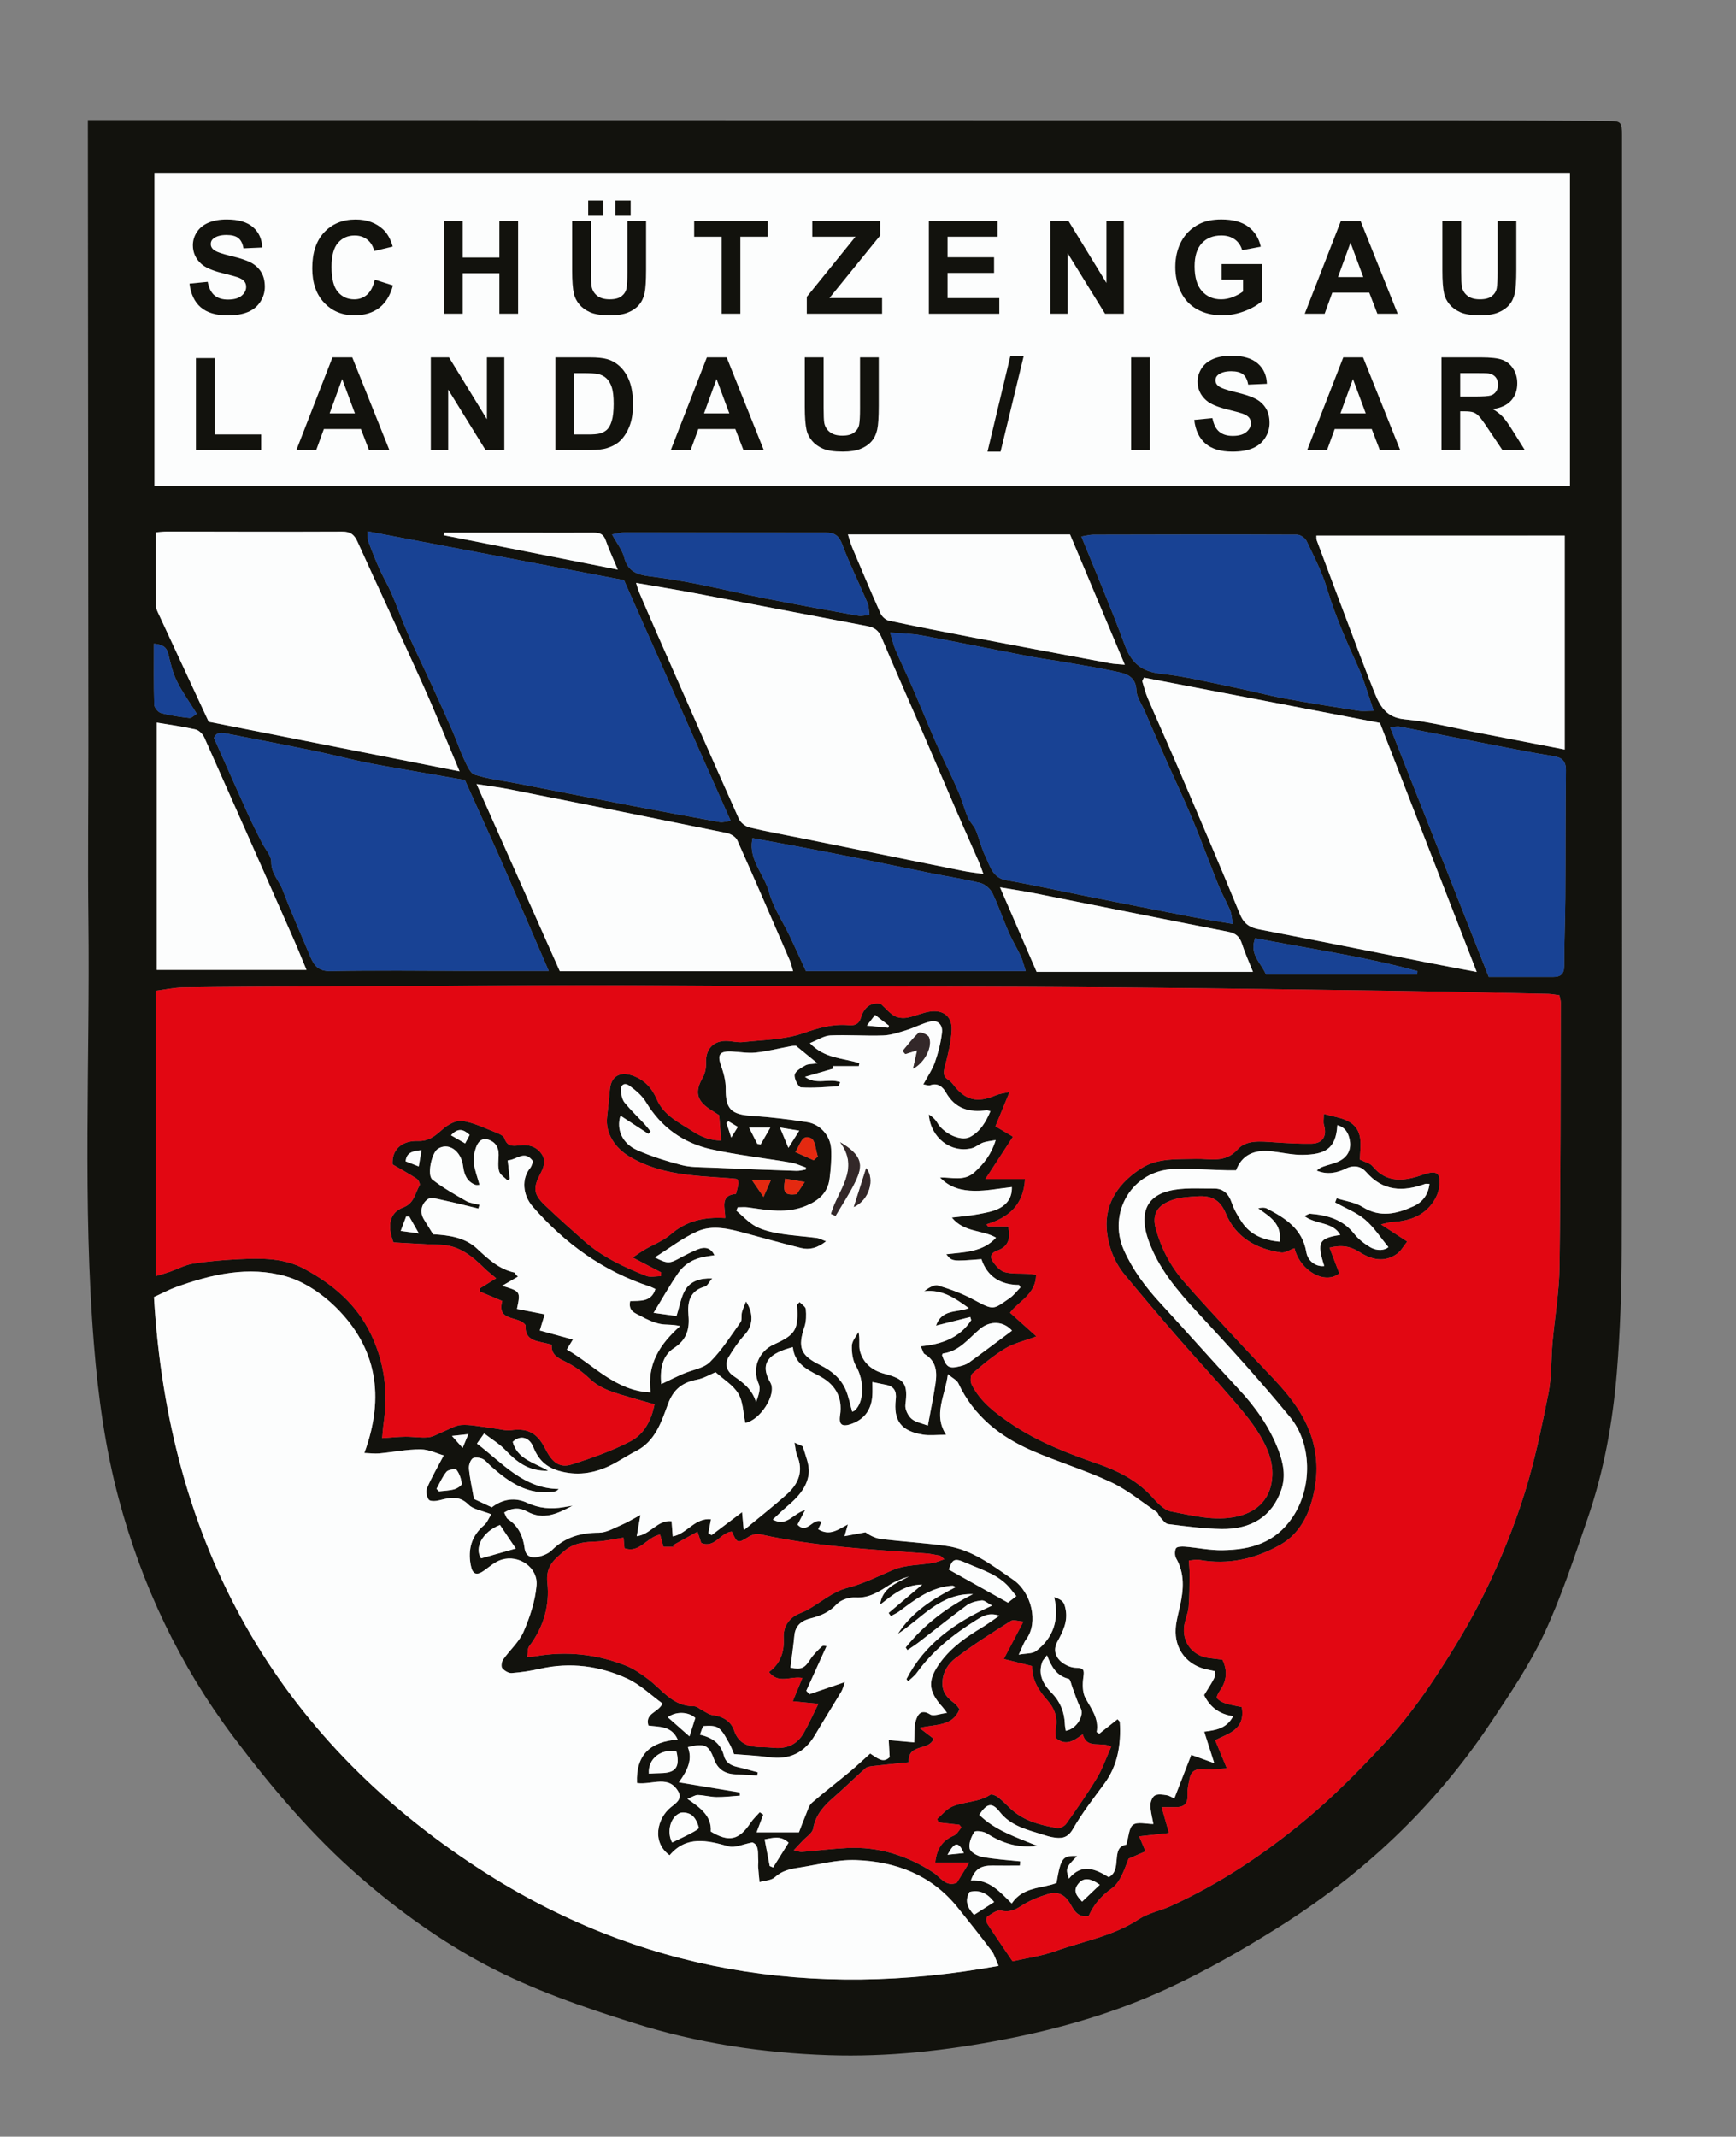 <?xml version="1.0" encoding="utf-8"?>
<!-- Generator: Adobe Illustrator 16.0.3, SVG Export Plug-In . SVG Version: 6.00 Build 0)  -->
<!DOCTYPE svg PUBLIC "-//W3C//DTD SVG 1.1//EN" "http://www.w3.org/Graphics/SVG/1.1/DTD/svg11.dtd">
<svg version="1.1" id="Ebene_1" xmlns="http://www.w3.org/2000/svg" xmlns:xlink="http://www.w3.org/1999/xlink" x="0px" y="0px"
	 width="69.5px" height="85.5px" viewBox="0 0 69.5 85.5" enable-background="new 0 0 69.5 85.5" xml:space="preserve">
<rect x="0" y="0" width="69.5" height="85.5" fill="#808080" stroke="none"/>
<g>
	<path fill="#12120D" d="M3.518,4.804c0.521,0,0.987,0,1.454,0c17.802,0.003,35.604,0.005,53.405,0.01c2,0,4,0.014,6.001,0.025
		c0.522,0.003,0.558,0.043,0.558,0.573c0.001,8.169,0.002,16.338,0.001,24.507c0,6.701,0.009,13.401-0.013,20.102
		c-0.006,1.626-0.06,3.256-0.192,4.876c-0.163,2.003-0.521,3.981-1.18,5.888c-0.533,1.546-1.042,3.11-1.732,4.587
		c-0.586,1.252-1.375,2.417-2.146,3.573c-2.237,3.359-5.113,6.06-8.532,8.203c-1.433,0.898-2.894,1.73-4.43,2.438
		c-2.08,0.957-4.256,1.587-6.502,2.021c-2.325,0.449-4.665,0.711-7.03,0.632c-2.658-0.09-5.271-0.483-7.819-1.29
		c-2.022-0.639-4.026-1.321-5.904-2.316c-1.828-0.969-3.499-2.175-5.057-3.531c-1.906-1.659-3.53-3.576-5.045-5.589
		c-2.163-2.875-3.673-6.067-4.601-9.535c-0.541-2.021-0.822-4.085-0.992-6.17c-0.462-5.662-0.156-11.333-0.222-17
		c-0.027-2.347,0.001-4.694,0-7.041C3.534,21.522,3.525,13.278,3.518,5.034C3.518,4.97,3.518,4.906,3.518,4.804z M51.824,49.948
		c-0.198,0.067-0.376,0.193-0.533,0.171c-0.998-0.14-1.822-0.609-2.214-1.559c-0.236-0.572-0.601-0.723-1.127-0.69
		c-0.331,0.02-0.675,0.036-0.985,0.137c-0.641,0.209-0.846,0.589-0.699,1.137c0.213,0.791,0.585,1.509,1.121,2.126
		c0.611,0.704,1.249,1.386,1.881,2.071c0.479,0.52,0.963,1.037,1.453,1.547c0.776,0.807,1.513,1.641,1.829,2.752
		c0.243,0.854,0.192,1.695-0.069,2.549c-0.214,0.698-0.608,1.272-1.207,1.616c-0.999,0.572-2.096,0.826-3.264,0.613
		c-0.12-0.021-0.251,0.015-0.414,0.027c0.012,0.211,0.032,0.382,0.029,0.552c-0.005,0.436-0.001,0.872-0.038,1.306
		c-0.021,0.248-0.134,0.486-0.174,0.734c-0.107,0.668,0.334,1.234,1.006,1.313c0.171,0.02,0.342,0.041,0.521,0.063
		c0.215,0.442,0.174,0.85-0.104,1.245c-0.062,0.088-0.147,0.252-0.114,0.293c0.082,0.1,0.22,0.173,0.348,0.213
		c0.219,0.067,0.447,0.102,0.644,0.144c0.155,0.911-0.538,1.053-1.064,1.326c0.147,0.357,0.282,0.682,0.467,1.127
		c-0.348,0.021-0.6,0.064-0.846,0.041c-0.313-0.029-0.567-0.004-0.642,0.355c-0.045,0.219-0.1,0.445-0.087,0.664
		c0.021,0.354-0.136,0.49-0.462,0.492c-0.18,0.001-0.359,0.001-0.575,0.001c0.103,0.36,0.189,0.665,0.296,1.036
		c-0.444,0.049-0.805,0.088-1.195,0.131c0.087,0.205,0.161,0.381,0.254,0.601c-0.249,0.108-0.463,0.201-0.677,0.294
		c-0.172,0.438-0.33,0.944-0.674,1.188c-0.432,0.307-0.729,0.66-0.924,1.107c-0.401,0.064-0.56-0.178-0.707-0.44
		c-0.235-0.419-0.509-0.567-0.956-0.43c-0.363,0.11-0.727,0.262-1.043,0.468c-0.266,0.173-0.482,0.259-0.809,0.184
		c-0.158-0.036-0.377,0.133-0.546,0.244c-0.044,0.029-0.042,0.212,0.003,0.282c0.313,0.484,0.642,0.958,1.011,1.503
		c0.545-0.126,1.143-0.206,1.698-0.403c1.127-0.401,2.327-0.602,3.357-1.28c0.378-0.249,0.859-0.336,1.279-0.527
		c1.949-0.887,3.723-2.069,5.361-3.426c1.148-0.951,2.206-2.024,3.22-3.121c0.754-0.815,1.426-1.72,2.036-2.649
		c0.725-1.103,1.414-2.241,1.99-3.427c0.598-1.231,1.118-2.513,1.532-3.816c0.421-1.326,0.704-2.7,0.979-4.066
		c0.134-0.665,0.104-1.362,0.164-2.045c0.091-1.014,0.268-2.025,0.281-3.04c0.047-3.521,0.039-7.044,0.05-10.566
		c0-0.088-0.032-0.176-0.054-0.29c-0.157-0.02-0.299-0.052-0.441-0.055c-2.186-0.046-4.371-0.098-6.557-0.129
		c-3.842-0.054-7.683-0.109-11.524-0.137c-3.922-0.029-7.844-0.024-11.766-0.039c-2.307-0.008-4.613-0.027-6.92-0.037
		c-1.28-0.005-2.561-0.003-3.84,0.002c-2.961,0.012-5.922,0.027-8.884,0.042c-1.721,0.009-3.442,0.013-5.162,0.038
		c-0.375,0.005-0.749,0.089-1.088,0.133c0,3.827,0,7.586,0,11.414c0.233-0.07,0.382-0.108,0.527-0.159
		c0.322-0.113,0.633-0.285,0.963-0.337c0.613-0.097,1.236-0.146,1.857-0.177c0.89-0.043,1.781-0.052,2.602,0.395
		c1.142,0.622,2.089,1.417,2.665,2.633c0.54,1.14,0.675,2.307,0.497,3.533c-0.028,0.189-0.038,0.381-0.06,0.603
		c0.355-0.023,0.644-0.055,0.933-0.058c0.306-0.003,0.615,0.055,0.917,0.024c0.204-0.021,0.396-0.148,0.595-0.227
		c0.242-0.096,0.48-0.251,0.727-0.267c0.348-0.022,0.703,0.059,1.054,0.098c0.092,0.01,0.183,0.031,0.275,0.043
		c0.223,0.027,0.454,0.099,0.669,0.068c0.587-0.083,0.97,0.073,1.273,0.584c0.054,0.091,0.101,0.187,0.152,0.279
		c0.248,0.448,0.538,0.652,0.998,0.506c0.801-0.255,1.604-0.538,2.348-0.924c0.548-0.283,0.84-0.846,0.964-1.483
		c-0.345-0.097-0.65-0.176-0.952-0.268c-0.581-0.179-1.175-0.307-1.644-0.755c-0.284-0.271-0.621-0.508-0.972-0.682
		c-0.306-0.15-0.572-0.273-0.548-0.671c-0.452-0.168-1.097-0.075-1.046-0.788c-0.278-0.4-1.167-0.117-0.935-0.969
		c-0.314-0.132-0.606-0.254-0.898-0.377c0-0.042,0-0.084-0.001-0.126c0.215-0.133,0.431-0.267,0.655-0.405
		c-0.189-0.161-0.335-0.27-0.463-0.396c-0.497-0.49-1.018-0.922-1.768-0.945c-0.631-0.02-1.262-0.063-1.88-0.095
		c-0.266-0.685-0.149-1.199,0.39-1.399c0.446-0.165,0.47-0.572,0.658-0.886c0.029-0.049-0.045-0.215-0.116-0.261
		c-0.301-0.198-0.618-0.371-0.966-0.574c-0.044-0.552,0.327-0.959,1.017-0.938c0.438,0.014,0.689-0.206,0.983-0.468
		c0.209-0.188,0.552-0.376,0.798-0.336c0.483,0.078,0.941,0.312,1.405,0.492c0.106,0.042,0.245,0.117,0.276,0.209
		c0.112,0.325,0.324,0.313,0.605,0.277c0.332-0.041,0.656,0.03,0.872,0.332c0.207,0.287,0.087,0.56-0.051,0.825
		c-0.286,0.55-0.265,0.802,0.187,1.235c0.504,0.484,1.029,0.947,1.551,1.412c0.732,0.654,1.609,1.064,2.511,1.42
		c0.171,0.066,0.391,0.009,0.588,0.009c0.003-0.05,0.006-0.101,0.009-0.15c-0.349-0.183-0.698-0.364-1.139-0.595
		c0.231-0.154,0.354-0.244,0.485-0.32c0.345-0.199,0.736-0.344,1.031-0.6c0.625-0.544,1.341-0.71,2.187-0.659
		c0.009-0.392-0.234-0.915,0.432-0.966c0.035-0.14,0.07-0.255,0.091-0.372c0.012-0.063-0.004-0.13-0.007-0.187
		c-0.037-0.02-0.059-0.041-0.083-0.044c-0.105-0.013-0.212-0.022-0.318-0.03c-1.358-0.096-2.721-0.125-3.952-0.863
		c-0.565-0.34-0.967-0.92-0.891-1.582c0.043-0.365,0.08-0.731,0.111-1.098c0.044-0.522,0.396-0.729,0.884-0.566
		c0.495,0.165,0.797,0.501,0.994,0.955c0.284,0.655,0.9,0.935,1.449,1.29c0.331,0.216,0.689,0.36,1.128,0.36
		c-0.029-0.368-0.054-0.683-0.079-1.012c-0.12-0.076-0.243-0.155-0.366-0.234c-0.545-0.354-0.613-0.715-0.291-1.275
		c0.097-0.167,0.139-0.394,0.13-0.59c-0.022-0.523,0.269-0.871,0.796-0.873c0.226,0,0.456,0.072,0.677,0.047
		c0.813-0.092,1.663-0.093,2.42-0.357c0.608-0.212,1.175-0.376,1.812-0.321c0.234,0.021,0.416-0.021,0.504-0.319
		c0.109-0.371,0.375-0.611,0.781-0.54c0.197,0.18,0.354,0.373,0.554,0.489c0.14,0.081,0.348,0.099,0.511,0.069
		c0.319-0.058,0.623-0.209,0.942-0.249c0.521-0.064,0.86,0.218,0.836,0.748c-0.022,0.481-0.142,0.963-0.264,1.433
		c-0.061,0.231-0.104,0.406,0.126,0.553c0.077,0.049,0.146,0.119,0.201,0.192c0.479,0.633,0.959,0.752,1.706,0.43
		c0.136-0.059,0.291-0.073,0.551-0.135c-0.213,0.518-0.385,0.934-0.567,1.377c0.264,0.156,0.515,0.304,0.703,0.415
		c-0.37,0.567-0.708,1.087-1.104,1.694c0.592,0,1.053,0,1.586,0c-0.056,1.023-0.641,1.541-1.544,1.813
		c0.021,0.029,0.043,0.059,0.064,0.087c0.271,0,0.542,0,0.803,0c0.122,0.482-0.009,0.813-0.415,0.955
		c-0.294,0.102-0.326,0.268-0.178,0.475c0.117,0.162,0.282,0.348,0.46,0.395c0.287,0.077,0.602,0.048,0.905,0.066
		c0.119,0.008,0.238,0.024,0.349,0.036c-0.009,0.796-0.707,1.064-1.045,1.522c0.365,0.328,0.695,0.625,1.056,0.948
		c-0.496,0.187-0.905,0.276-1.245,0.482c-0.471,0.285-0.9,0.643-1.318,1.003c-0.081,0.07-0.087,0.325-0.027,0.444
		c0.347,0.695,0.956,1.145,1.577,1.566c1.073,0.729,2.271,1.188,3.489,1.61c0.775,0.269,1.507,0.635,2.09,1.25
		c0.242,0.254,0.517,0.594,0.821,0.65c0.866,0.159,1.732,0.404,2.644,0.202c0.866-0.192,1.381-0.765,1.415-1.647
		c0.022-0.602-0.212-1.124-0.497-1.604c-0.305-0.515-0.7-0.979-1.092-1.436c-0.703-0.819-1.441-1.608-2.149-2.424
		c-0.734-0.844-1.457-1.698-2.17-2.561c-0.437-0.526-0.672-1.181-0.722-1.829c-0.081-1.081,0.521-1.884,1.399-2.441
		c0.654-0.414,1.435-0.347,2.178-0.368c0.58-0.016,1.163,0.183,1.67-0.386c0.343-0.384,0.93-0.313,1.442-0.279
		c0.5,0.033,1.002,0.064,1.502,0.057c0.461-0.008,0.638-0.309,0.506-0.751c-0.032-0.108-0.005-0.235-0.005-0.439
		c0.363,0.101,0.672,0.142,0.937,0.271c0.696,0.339,0.514,1.012,0.505,1.553c0.207,0.104,0.407,0.144,0.506,0.264
		c0.574,0.701,1.282,0.601,2.002,0.348c0.58-0.204,0.754-0.092,0.662,0.527c-0.028,0.188-0.114,0.382-0.221,0.542
		c-0.395,0.595-0.998,0.785-1.674,0.822c-0.104,0.006-0.205,0.043-0.43,0.092c0.405,0.265,0.697,0.455,1.052,0.687
		c-0.148,0.183-0.249,0.374-0.405,0.487c-0.514,0.373-1.032,0.233-1.514-0.072c-0.349-0.222-0.699-0.292-1.193-0.17
		c0.141,0.37,0.267,0.701,0.392,1.027C53.051,51.421,52.05,50.86,51.824,49.948z M62.852,6.916c-18.925,0-37.796,0-56.667,0
		c0,4.192,0,8.361,0,12.524c18.904,0,37.775,0,56.667,0C62.852,15.256,62.852,11.097,62.852,6.916z M26.808,74.239
		c-0.726-0.521-0.5-1.483,0.054-1.923c0.202-0.16,0.419-0.298,0.325-0.569c-0.389-0.764-1.063-0.312-1.684-0.399
		c-0.05-1.163,0.566-1.657,1.629-1.738c-0.244-0.562-0.747-0.499-1.173-0.562c-0.142-0.504,0.384-0.502,0.567-0.881
		c-0.459-0.331-0.897-0.762-1.422-1.002c-1.099-0.504-2.268-0.66-3.472-0.391c-0.376,0.085-0.761,0.146-1.145,0.174
		c-0.126,0.01-0.296-0.094-0.38-0.198c-0.053-0.065-0.022-0.258,0.039-0.346c0.266-0.377,0.64-0.701,0.817-1.112
		c0.253-0.587,0.465-1.225,0.519-1.855c0.061-0.717-0.71-1.238-1.4-1.026c-0.244,0.074-0.458,0.259-0.671,0.415
		c-0.328,0.241-0.495,0.19-0.568-0.217c-0.112-0.619,0.037-1.153,0.537-1.577c0.123-0.104,0.186-0.278,0.287-0.437
		c-0.38-0.152-0.718-0.192-0.905-0.382c-0.376-0.382-0.754-0.285-1.175-0.177c-0.136,0.036-0.366,0.049-0.422-0.026
		c-0.086-0.113-0.123-0.341-0.067-0.471c0.181-0.42,0.414-0.817,0.667-1.299c-0.255-0.071-0.591-0.242-0.927-0.243
		c-0.552-0.003-1.104,0.112-1.656,0.163c-0.186,0.017-0.375-0.01-0.594-0.018c0.829-2.26,0.494-4.214-1.144-5.832
		c-0.55-0.543-1.276-1.033-2.009-1.241c-1.478-0.419-2.958-0.082-4.383,0.433c-0.282,0.102-0.549,0.246-0.887,0.4
		c0.579,9.82,4.814,17.56,13.061,22.902c6.32,4.094,13.295,5.219,20.754,3.859c-0.118-0.262-0.166-0.45-0.274-0.594
		c-0.449-0.593-0.91-1.177-1.378-1.756c-1.044-1.289-2.468-1.825-4.06-1.882c-0.756-0.027-1.521,0.186-2.281,0.302
		c-0.346,0.053-0.679,0.12-0.963,0.383c-0.144,0.132-0.406,0.135-0.615,0.196c-0.019-0.199-0.041-0.398-0.055-0.599
		c-0.007-0.093,0.012-0.188,0.004-0.279c-0.023-0.282,0.044-0.605-0.235-0.71c-0.371,0.068-0.696,0.23-0.954,0.157
		C28.3,73.637,27.475,73.449,26.808,74.239z M28.359,61.349c0.044,0.026,0.088,0.054,0.131,0.081c0.386-0.29,0.771-0.581,1.221-0.92
		c0.022,0.24,0.039,0.417,0.067,0.724c0.647-0.538,1.211-0.977,1.74-1.454c0.459-0.414,0.659-0.923,0.394-1.542
		c-0.053-0.122-0.056-0.266-0.103-0.511c0.185,0.093,0.324,0.119,0.342,0.18c0.101,0.346,0.265,0.709,0.23,1.048
		c-0.058,0.562-0.448,0.974-0.875,1.332c-0.186,0.157-0.359,0.329-0.564,0.518c0.556,0.313,0.811-0.247,1.292-0.376
		c-0.138,0.266-0.223,0.429-0.303,0.582c0.396,0.407,0.614-0.307,0.967-0.116c-0.051,0.107-0.099,0.21-0.14,0.298
		c0.465,0.289,0.807,0.008,1.19-0.193c-0.033,0.117-0.067,0.235-0.135,0.472c0.33-0.062,0.585-0.109,0.839-0.156
		c0.2,0.148,0.427,0.248,0.661,0.275c0.857,0.102,1.722,0.152,2.576,0.271c1.033,0.146,1.826,0.772,2.663,1.343
		c0.747,0.509,1.036,1.713,0.536,2.392c-0.111,0.152-0.17,0.344-0.301,0.616c0.297-0.057,0.547-0.031,0.692-0.143
		c0.701-0.536,0.938-1.271,0.728-2.159c0.341,0.116,0.399,0.197,0.457,0.49c0.096,0.484-0.113,0.896-0.328,1.289
		c-0.169,0.308-0.092,0.569,0.103,0.764c0.157,0.155,0.419,0.28,0.637,0.284c0.317,0.006,0.34,0.085,0.299,0.373
		c-0.039,0.273-0.042,0.607,0.082,0.838c0.232,0.431,0.549,0.813,0.45,1.36c0.036,0.021,0.071,0.044,0.106,0.065
		c0.241-0.19,0.481-0.382,0.728-0.576c0.032,0.039,0.09,0.076,0.093,0.117c0.054,0.891-0.079,1.73-0.628,2.473
		c-0.433,0.586-0.885,1.165-1.245,1.795c-0.221,0.387-0.484,0.398-0.827,0.335c-0.143-0.026-0.283-0.072-0.423-0.116
		c-0.616-0.193-1.247-0.341-1.683-0.896c-0.309-0.394-0.511-0.354-0.822,0.115c0.626,0.618,1.452,0.887,2.329,1.245
		c-0.759,0.093-1.398-0.097-2.021-0.498c-0.135-0.087-0.461-0.127-0.504-0.061c-0.125,0.189-0.231,0.463-0.186,0.668
		c0.033,0.146,0.313,0.298,0.504,0.333c0.5,0.093,1.012,0.123,1.519,0.178c-0.005,0.057-0.01,0.113-0.015,0.169
		c-0.367,0-0.734,0.006-1.102-0.001c-0.457-0.008-0.705,0.146-0.858,0.594c0.72-0.051,1.152,0.441,1.634,0.921
		c0.459-0.682,1.199-0.589,1.792-0.82c0.175-1.013,0.249-1.106,0.83-1.076c-0.451,0.449-0.471,0.497-0.333,0.901
		c0.519-0.629,1.063-0.383,1.595-0.058c0.565-0.287,0.05-1.199,0.704-1.301c0.1-0.323,0.104-0.68,0.273-0.796
		c0.183-0.127,0.52-0.029,0.811-0.029c-0.045-0.253-0.116-0.498-0.121-0.744c-0.002-0.136,0.073-0.336,0.177-0.396
		c0.122-0.07,0.317-0.039,0.474-0.013c0.125,0.021,0.24,0.103,0.307,0.133c0.246-0.633,0.469-1.207,0.679-1.747
		c0.295,0.106,0.554,0.199,0.921,0.331c-0.159-0.497-0.276-0.864-0.403-1.26c0.45-0.06,0.897-0.113,1.159-0.62
		c-0.577-0.082-0.937-0.382-1.163-0.842c0.473-0.762,0.473-0.762,0.43-0.96c-0.088-0.019-0.179-0.039-0.27-0.057
		c-0.826-0.153-1.354-0.81-1.297-1.654c0.021-0.303,0.107-0.602,0.173-0.899c0.144-0.651,0.194-1.288-0.155-1.904
		c-0.061-0.105-0.063-0.297-0.007-0.401c0.036-0.067,0.232-0.077,0.353-0.066c0.504,0.041,1.008,0.15,1.51,0.142
		c1.122-0.02,2.103-0.277,2.808-1.325c0.808-1.201,0.76-2.945-0.091-3.984c-1.192-1.457-2.463-2.851-3.742-4.231
		c-0.796-0.859-1.539-1.746-1.937-2.854c-0.353-0.985-0.16-1.731,0.799-1.979c0.577-0.149,1.211-0.092,1.82-0.099
		c0.368-0.004,0.588,0.206,0.71,0.565c0.093,0.273,0.244,0.533,0.405,0.774c0.356,0.537,0.897,0.726,1.511,0.789
		c0.107-0.723-0.392-1.004-0.857-1.337c0.14-0.034,0.262-0.039,0.355,0.01c0.738,0.386,1.42,0.813,1.575,1.746
		c0.063,0.379,0.411,0.593,0.717,0.552c-0.304-0.948-0.221-1.114,0.643-1.243c-0.307-0.538-0.976-0.404-1.44-0.757
		c0.121-0.05,0.18-0.097,0.233-0.093c0.68,0.057,1.303,0.225,1.758,0.8c0.169,0.213,0.398,0.395,0.634,0.534
		c0.289,0.174,0.59,0.134,0.742,0.005c-0.318-0.383-0.581-0.801-0.941-1.104c-0.346-0.29-0.791-0.462-1.193-0.685
		c0.021-0.055,0.041-0.11,0.062-0.166c0.35,0.112,0.738,0.161,1.04,0.349c0.706,0.44,1.377,0.269,2.039-0.032
		c0.35-0.158,0.589-0.458,0.635-0.893c-0.096,0-0.139-0.011-0.173,0.001c-0.884,0.319-1.686,0.303-2.362-0.477
		c-0.187-0.216-0.477-0.301-0.801-0.141c-0.364,0.181-0.761,0.259-1.177,0.085c0.085-0.086,0.182-0.133,0.282-0.168
		c0.214-0.076,0.442-0.118,0.64-0.223c0.308-0.163,0.46-0.438,0.405-0.795c-0.046-0.3-0.171-0.539-0.503-0.633
		c-0.049,0.987-0.544,1.173-1.378,1.188c-0.408,0.007-0.818-0.089-1.228-0.138c-0.745-0.087-1.216,0.154-1.447,0.757
		c-0.109,0-0.228,0.002-0.346,0c-0.706-0.019-1.413-0.066-2.118-0.051c-1.702,0.039-2.696,1.756-2.025,3.25
		c0.36,0.802,0.873,1.483,1.463,2.123c1.046,1.134,2.065,2.292,3.118,3.42c0.68,0.727,1.245,1.521,1.601,2.451
		c0.197,0.515,0.307,1.042,0.115,1.597c-0.366,1.063-1.198,1.578-2.384,1.563c-0.717-0.01-1.434-0.107-2.146-0.198
		c-0.122-0.016-0.229-0.187-0.334-0.294c-0.051-0.053-0.064-0.149-0.121-0.188c-0.604-0.408-1.176-0.888-1.829-1.192
		c-1.021-0.479-2.111-0.805-3.146-1.253c-1.29-0.56-2.354-1.392-2.969-2.71c-0.058-0.123-0.221-0.195-0.415-0.359
		c-0.121,0.894-0.597,1.622-0.072,2.426c-0.383,0-0.667,0.038-0.937-0.008c-0.869-0.144-1.179-0.56-1.079-1.417
		c0.037-0.32-0.071-0.516-0.396-0.577c-0.164-0.031-0.327-0.067-0.54-0.111c0,0.216,0.008,0.375-0.002,0.531
		c-0.034,0.558-0.296,0.951-0.835,1.145c-0.366,0.131-0.518,0.039-0.458-0.338c0.12-0.764-0.229-1.278-0.862-1.598
		c-0.505-0.256-0.968-0.51-1.027-1.136c-0.924,0.24-1.366,0.617-0.901,1.417c0.276,0.475-0.426,1.525-1.003,1.615
		c-0.085-0.396-0.084-0.84-0.278-1.168c-0.204-0.343-0.595-0.574-0.912-0.862c-0.227,0.095-0.474,0.246-0.741,0.298
		c-0.583,0.111-0.941,0.376-1.164,0.977c-0.264,0.712-0.506,1.49-1.28,1.883c-0.367,0.186-0.708,0.425-1.079,0.6
		c-0.643,0.301-1.311,0.394-2.011,0.19c-0.508-0.148-0.816-0.439-1.019-0.946c-0.175-0.436-0.551-0.479-0.827-0.214
		c0.182,0.689,0.837,0.819,1.421,1.157c-0.788,0.025-1.263-0.355-1.713-0.826c-0.237-0.248-0.543-0.431-0.852-0.668
		c-0.144,0.205-0.229,0.324-0.288,0.407c1.028,0.783,1.869,1.804,3.276,1.816c-0.074,0.077-0.12,0.095-0.166,0.102
		c-1.061,0.172-1.834-0.376-2.566-1.027c-0.109-0.097-0.202-0.229-0.329-0.283c-0.117-0.05-0.321-0.075-0.395-0.009
		c-0.097,0.087-0.155,0.279-0.141,0.417c0.037,0.372,0.121,0.741,0.202,1.2c0.173,0.081,0.445,0.209,0.713,0.334
		c0.449-0.342,0.938-0.401,1.409-0.183c0.486,0.226,0.965,0.267,1.475,0.175c0.117-0.021,0.234-0.038,0.352-0.058
		c-0.583,0.308-1.161,0.603-1.826,0.232c-0.274-0.153-0.581-0.164-0.913,0.041c0.052,0.098,0.077,0.217,0.147,0.263
		c0.426,0.279,0.608,0.688,0.67,1.171c0.041,0.314,0.266,0.4,0.523,0.345c0.201-0.044,0.426-0.129,0.567-0.269
		c0.531-0.525,1.157-0.701,1.889-0.703c0.303-0.001,0.611-0.188,0.907-0.314c0.233-0.099,0.45-0.233,0.752-0.395
		c-0.061,0.348-0.104,0.59-0.149,0.851c0.556-0.068,0.824-0.657,1.395-0.602c0.018,0.23,0.031,0.421,0.046,0.61
		c0.57-0.103,0.88-0.753,1.531-0.686C28.421,61.019,28.391,61.184,28.359,61.349z M31.868,41.849
		c-0.023,0.001-0.116-0.004-0.206,0.012c-0.47,0.086-0.936,0.208-1.408,0.257c-0.327,0.035-0.664-0.034-0.996-0.044
		c-0.451-0.014-0.539,0.141-0.394,0.551c0.104,0.296,0.195,0.617,0.192,0.926c-0.009,0.818,0.209,1.044,1.039,1.098
		c0.742,0.048,1.485,0.139,2.221,0.252c0.523,0.081,0.933,0.545,0.96,1.076c0.021,0.396-0.013,0.798-0.063,1.191
		c-0.071,0.561-0.439,0.875-0.943,1.083c-0.771,0.319-1.544,0.171-2.322,0.061c-0.136-0.02-0.276-0.003-0.414-0.003
		c-0.018,0.044-0.034,0.088-0.052,0.133c0.256,0.214,0.487,0.476,0.775,0.629c0.289,0.154,0.63,0.232,0.957,0.288
		c0.49,0.083,0.989,0.112,1.483,0.175c0.101,0.013,0.196,0.069,0.377,0.134c-0.358,0.28-0.675,0.35-1.006,0.269
		c-0.745-0.185-1.484-0.393-2.226-0.592c-0.636-0.171-1.303-0.348-1.92-0.073c-0.592,0.262-1.118,0.674-1.703,1.04
		c0.494,0.257,0.586,0.252,0.986,0.033c0.232-0.126,0.471-0.247,0.715-0.348c0.324-0.134,0.539-0.06,0.686,0.228
		c-0.11,0.017-0.212,0.035-0.314,0.049c-0.471,0.066-0.872,0.28-1.139,0.666c-0.342,0.494-0.636,1.021-0.985,1.591
		c0.304,0.042,0.628,0.088,0.916,0.127c0.135-0.413,0.186-0.785,0.369-1.071c0.201-0.311,0.562-0.452,1.063-0.432
		c-0.134,0.155-0.195,0.298-0.289,0.324c-0.609,0.17-0.711,0.615-0.663,1.152c0.05,0.548-0.065,0.978-0.585,1.315
		c-0.487,0.317-0.556,0.876-0.506,1.438c0.316-0.149,0.595-0.29,0.88-0.414c0.361-0.157,0.815-0.215,1.073-0.472
		c0.471-0.468,0.834-1.046,1.223-1.592c0.066-0.094,0.022-0.261,0.054-0.389c0.032-0.13,0.094-0.254,0.165-0.44
		c0.329,0.504,0.262,0.992-0.044,1.322c-0.246,0.267-0.453,0.576-0.644,0.888c-0.182,0.298-0.078,0.591,0.188,0.771
		c0.392,0.267,0.752,0.539,0.902,1.052c0.091-0.251,0.197-0.533,0.109-0.729c-0.295-0.653,0.018-1.322,0.613-1.588
		c0.88-0.393,0.98-0.607,0.921-1.576c-0.002-0.018,0.031-0.039,0.1-0.117c0.091,0.098,0.24,0.185,0.249,0.284
		c0.021,0.233,0.021,0.488-0.054,0.707c-0.278,0.826-0.16,1.144,0.627,1.53c0.452,0.221,0.83,0.529,1.029,1
		c0.116,0.275,0.171,0.575,0.255,0.869c0.035-0.018,0.076-0.027,0.104-0.053c0.391-0.356,0.38-1.208,0.046-1.779
		c-0.134-0.229-0.172-0.543-0.163-0.814c0.006-0.186,0.17-0.365,0.263-0.548c0.074,0.286,0,0.55,0.063,0.775
		c0.133,0.481,0.495,0.771,0.976,0.897c0.83,0.219,0.944,0.413,0.841,1.242c-0.022,0.178,0.102,0.436,0.243,0.56
		c0.166,0.146,0.426,0.184,0.656,0.274c0.109-0.596,0.223-1.137,0.305-1.681c0.071-0.467,0.034-0.908-0.44-1.185
		c-0.054-0.031-0.067-0.131-0.15-0.307c0.846-0.08,1.565-0.344,2.021-1.048c-0.013-0.042-0.025-0.083-0.038-0.125
		c-0.432,0.108-0.863,0.217-1.372,0.345c0.235-0.67,0.829-0.512,1.313-0.699c-0.566-0.41-1.073-0.76-1.788-0.678
		c0.188-0.141,0.403-0.276,0.563-0.227c0.489,0.148,0.979,0.326,1.427,0.57c0.817,0.442,0.773,0.389,1.438-0.068
		c0.164-0.113,0.287-0.284,0.43-0.428c-0.02-0.032-0.039-0.065-0.06-0.098c-0.753-0.003-1.275-0.345-1.505-1.033
		c-1.177,0.094-1.177,0.094-1.407-0.195c0.728-0.087,1.46-0.08,1.993-0.664c-0.551-0.318-1.273-0.196-1.771-0.804
		c0.43-0.053,0.746-0.075,1.055-0.135c0.298-0.059,0.617-0.106,0.876-0.251c0.266-0.149,0.486-0.4,0.473-0.835
		c-0.521,0.058-1.018,0.16-1.512,0.151c-0.487-0.008-0.977-0.118-1.365-0.534c0.478-0.011,0.968,0.162,1.375-0.205
		c0.378-0.342,0.684-0.724,0.854-1.291c-0.207,0.039-0.363,0.049-0.505,0.1c-0.158,0.058-0.294,0.188-0.453,0.226
		c-0.834,0.203-1.65-0.414-1.72-1.355c0.137,0.087,0.261,0.194,0.337,0.329c0.241,0.426,0.938,0.768,1.307,0.578
		c0.414-0.214,0.642-0.601,0.824-1.036c-0.081-0.019-0.121-0.039-0.157-0.035c-0.69,0.095-1.257-0.059-1.629-0.719
		c-0.115-0.205-0.317-0.396-0.627-0.282c-0.07,0.026-0.167-0.019-0.274-0.035c0.171-0.318,0.359-0.587,0.464-0.886
		c0.135-0.384,0.237-0.787,0.284-1.189c0.033-0.279-0.142-0.518-0.466-0.441c-0.328,0.077-0.634,0.245-0.958,0.345
		c-0.305,0.094-0.618,0.202-0.932,0.213c-0.704,0.025-1.411-0.033-2.115-0.001c-0.257,0.012-0.506,0.184-0.819,0.307
		c0.601,0.635,1.347,0.591,1.983,0.804c-0.008,0.039-0.016,0.078-0.024,0.117c-0.345,0-0.689,0-1.034,0
		c0.007,0.033,0.014,0.066,0.021,0.099c-0.361,0.104-0.722,0.209-1.142,0.331c0.458,0.343,0.964,0.043,1.415,0.215
		c-0.045,0.08-0.066,0.16-0.094,0.162c-0.493,0.028-0.99,0.079-1.48,0.043c-0.104-0.007-0.281-0.346-0.254-0.502
		c0.026-0.149,0.263-0.282,0.432-0.378c0.111-0.063,0.268-0.048,0.483-0.08C32.412,42.293,32.164,42.091,31.868,41.849z
		 M24.982,23.214c-3.451-0.657-6.833-1.3-10.267-1.954c0.014,0.187-0.003,0.311,0.035,0.414c0.137,0.37,0.282,0.737,0.443,1.097
		c0.149,0.331,0.338,0.644,0.482,0.977c0.223,0.515,0.407,1.046,0.633,1.559c0.319,0.721,0.666,1.429,0.995,2.146
		c0.274,0.597,0.547,1.195,0.811,1.798c0.166,0.38,0.295,0.776,0.473,1.15c0.106,0.223,0.233,0.542,0.42,0.601
		c0.546,0.174,1.127,0.237,1.693,0.348c1.49,0.289,2.978,0.583,4.468,0.869c1.211,0.232,2.423,0.458,3.637,0.676
		c0.137,0.024,0.287-0.027,0.448-0.046C27.803,29.573,26.38,26.366,24.982,23.214z M49.358,36.972
		c-0.05-0.255-0.054-0.415-0.112-0.552c-0.143-0.337-0.328-0.656-0.465-0.996c-0.351-0.867-0.668-1.748-1.028-2.611
		c-0.352-0.842-0.742-1.668-1.112-2.502c-0.278-0.627-0.552-1.256-0.825-1.885c-0.115-0.266-0.313-0.531-0.32-0.8
		c-0.013-0.455-0.289-0.632-0.624-0.71c-0.738-0.17-1.488-0.287-2.234-0.418c-0.468-0.083-0.94-0.141-1.407-0.23
		c-1.449-0.279-2.895-0.576-4.345-0.846c-0.382-0.071-0.777-0.071-1.248-0.11c0.085,0.281,0.129,0.496,0.214,0.694
		c0.212,0.494,0.449,0.978,0.664,1.471c0.233,0.533,0.452,1.071,0.68,1.606c0.142,0.333,0.283,0.667,0.434,0.997
		c0.244,0.534,0.507,1.06,0.739,1.599c0.146,0.338,0.238,0.7,0.382,1.039c0.074,0.175,0.236,0.314,0.31,0.489
		c0.146,0.352,0.227,0.733,0.395,1.072c0.188,0.38,0.271,0.848,0.836,0.946c1.096,0.189,2.182,0.433,3.272,0.649
		c1.377,0.273,2.754,0.546,4.132,0.813C48.211,36.786,48.733,36.865,49.358,36.972z M25.465,23.325
		c0.056,0.172,0.078,0.27,0.117,0.362c0.234,0.548,0.47,1.096,0.71,1.642c1.093,2.481,2.182,4.964,3.289,7.439
		c0.067,0.15,0.259,0.305,0.421,0.343c0.696,0.167,1.402,0.291,2.104,0.434c2.149,0.435,4.297,0.872,6.446,1.305
		c0.239,0.048,0.482,0.073,0.816,0.123c-0.08-0.218-0.122-0.35-0.178-0.476c-0.303-0.693-0.613-1.383-0.914-2.077
		c-0.448-1.036-0.888-2.076-1.337-3.111c-0.55-1.269-1.116-2.53-1.649-3.805c-0.122-0.29-0.297-0.399-0.584-0.453
		c-2.304-0.434-4.605-0.882-6.908-1.318C27.045,23.589,26.288,23.467,25.465,23.325z M45.797,27.115
		c-0.022,0.047-0.046,0.094-0.068,0.141c0.074,0.233,0.13,0.474,0.227,0.698c0.411,0.958,0.842,1.908,1.252,2.867
		c0.82,1.919,1.646,3.836,2.437,5.769c0.161,0.394,0.402,0.531,0.784,0.604c2.235,0.43,4.468,0.879,6.702,1.32
		c0.621,0.123,1.244,0.238,1.99,0.38c-1.32-3.395-2.598-6.681-3.874-9.964C52.065,28.319,48.932,27.717,45.797,27.115z
		 M8.566,29.531c0.468,1.049,0.921,2.076,1.384,3.099c0.168,0.371,0.357,0.733,0.54,1.098c0.128,0.256,0.373,0.51,0.37,0.762
		c-0.006,0.468,0.319,0.756,0.462,1.136c0.338,0.895,0.733,1.769,1.101,2.652c0.15,0.361,0.326,0.589,0.804,0.58
		c1.853-0.034,3.706-0.009,5.559-0.007c1.021,0.001,2.041,0,3.183,0c-0.688-1.595-1.341-3.107-1.925-4.459
		c-0.532-1.182-0.992-2.205-1.431-3.179c-1.09-0.19-2.086-0.361-3.081-0.537c-0.376-0.066-0.752-0.135-1.125-0.217
		c-0.62-0.135-1.235-0.292-1.856-0.42c-1.142-0.234-2.287-0.457-3.432-0.677C8.907,29.322,8.67,29.261,8.566,29.531z M8.355,28.882
		c3.333,0.658,6.641,1.312,10.043,1.984c-0.521-1.234-0.967-2.352-1.459-3.447c-0.861-1.917-1.758-3.816-2.622-5.732
		c-0.134-0.296-0.284-0.417-0.622-0.416c-2.333,0.012-4.667-0.001-7-0.003c-0.141,0-0.281,0.019-0.454,0.031
		c0,1.011-0.003,1.982,0.005,2.953c0.001,0.113,0.063,0.229,0.113,0.336C7.018,26.008,7.678,27.427,8.355,28.882z M32.123,67.144
		c-0.466-0.087-0.955,0.26-1.337-0.238c0.463-0.338,0.62-0.814,0.588-1.352c-0.021-0.351,0.108-0.631,0.362-0.836
		c0.169-0.137,0.4-0.191,0.594-0.301c0.526-0.297,1.015-0.729,1.578-0.874c0.661-0.169,1.237-0.467,1.85-0.725
		c0.485-0.204,1.063-0.188,1.598-0.279c0.132-0.022,0.258-0.082,0.45-0.146c-0.117-0.096-0.144-0.135-0.177-0.142
		c-0.183-0.035-0.366-0.078-0.551-0.091c-2.23-0.157-4.464-0.279-6.656-0.767c-0.135-0.03-0.318,0.021-0.44,0.097
		c-0.448,0.277-0.467,0.281-0.683-0.204c-0.448,0.031-0.68,0.686-1.226,0.457c-0.039-0.119-0.074-0.226-0.148-0.452
		c-0.354,0.196-0.669,0.369-0.982,0.543c0.013,0.021,0.025,0.042,0.038,0.063c-0.142,0-0.284,0-0.42,0
		c-0.049-0.179-0.091-0.333-0.134-0.49c-0.543,0.103-0.816,0.763-1.426,0.546c-0.014-0.153-0.025-0.293-0.037-0.424
		c-0.379,0.057-0.729,0.142-1.081,0.156c-0.469,0.018-0.902,0.046-1.293,0.38c-0.404,0.346-0.75,0.609-0.677,1.271
		c0.1,0.906-0.152,1.783-0.727,2.538c-0.072,0.095-0.05,0.263-0.077,0.432c0.151-0.014,0.241-0.016,0.33-0.031
		c1.238-0.213,2.445-0.087,3.609,0.372c0.314,0.124,0.607,0.325,0.881,0.53c0.58,0.433,1.007,1.11,1.856,1.099
		c0.116-0.002,0.233,0.116,0.352,0.175c0.128,0.064,0.254,0.161,0.39,0.178c0.407,0.051,0.735,0.239,0.863,0.616
		c0.191,0.565,0.613,0.66,1.113,0.669c0.146,0.002,0.294,0.007,0.439,0.022c0.541,0.06,0.972-0.121,1.241-0.601
		c0.206-0.364,0.378-0.748,0.581-1.158c-0.41-0.04-0.695-0.068-1.025-0.101C31.884,67.726,31.988,67.472,32.123,67.144z
		 M52.702,21.43c0.004,0.064-0.008,0.134,0.014,0.192c0.423,1.134,0.849,2.266,1.277,3.398c0.344,0.908,0.681,1.819,1.045,2.719
		c0.218,0.537,0.475,0.976,1.199,1.044c1.018,0.096,2.019,0.36,3.026,0.554c1.103,0.212,2.205,0.427,3.38,0.654
		c0-2.885,0-5.702,0-8.562C59.321,21.43,56.02,21.43,52.702,21.43z M31.751,38.862c-0.059-0.195-0.08-0.311-0.126-0.417
		c-0.698-1.61-1.393-3.222-2.109-4.824c-0.06-0.133-0.261-0.254-0.415-0.286c-2.884-0.59-5.771-1.168-8.659-1.743
		c-0.417-0.083-0.84-0.135-1.363-0.218c1.14,2.561,2.23,5.011,3.332,7.488C25.499,38.862,28.589,38.862,31.751,38.862z
		 M54.995,28.443c-0.228-0.654-0.376-1.208-0.609-1.722c-0.473-1.041-0.935-2.081-1.264-3.181c-0.196-0.653-0.518-1.271-0.813-1.891
		c-0.058-0.121-0.249-0.254-0.379-0.255c-2.72-0.012-5.44-0.006-8.16,0.001c-0.146,0-0.293,0.043-0.478,0.073
		c0.599,1.482,1.207,2.899,1.738,4.345c0.267,0.724,0.68,1.065,1.459,1.148c0.972,0.104,1.93,0.344,2.892,0.539
		c0.672,0.136,1.335,0.316,2.01,0.442c0.987,0.184,1.98,0.341,2.974,0.496C54.565,28.47,54.774,28.443,54.995,28.443z
		 M36.809,69.142c0.265,0.202,0.422,0.322,0.566,0.433c-0.186,0.512-1.037,0.163-0.994,0.943c-0.466,0.049-0.937,0.094-1.407,0.148
		c-0.112,0.014-0.25,0.024-0.328,0.093c-0.423,0.371-0.82,0.771-1.246,1.14c-0.404,0.349-0.748,0.709-0.847,1.274
		c-0.032,0.185-0.279,0.333-0.429,0.496c-0.098,0.106-0.197,0.211-0.346,0.368c0.171,0.039,0.245,0.074,0.316,0.068
		c0.607-0.05,1.213-0.126,1.821-0.157c1.255-0.063,2.387,0.299,3.444,0.979c0.277,0.178,0.504,0.599,0.946,0.412
		c0.152-0.246,0.296-0.48,0.498-0.809c-0.482,0-0.903,0-1.363,0c0.062-0.576,0.304-0.892,0.752-1.081
		c0.123-0.052,0.2-0.213,0.298-0.324c-0.028-0.035-0.058-0.071-0.086-0.106c-0.276-0.031-0.554-0.063-0.83-0.094
		c-0.02-0.046-0.039-0.092-0.06-0.138c0.2-0.169,0.375-0.396,0.605-0.495c0.485-0.21,1.055-0.164,1.521-0.472
		c0.062-0.04,0.236,0.034,0.322,0.102c0.194,0.152,0.362,0.337,0.547,0.501c0.52,0.458,1.164,0.617,1.819,0.728
		c0.109,0.019,0.288-0.075,0.357-0.173c0.426-0.602,0.853-1.205,1.232-1.837c0.23-0.384,0.376-0.818,0.569-1.25
		c-0.413-0.217-0.973,0.125-1.141-0.493c-0.345,0.249-0.662,0.492-1.081,0.15c0-0.119-0.022-0.269,0.005-0.408
		c0.082-0.431-0.067-0.797-0.337-1.1c-0.355-0.397-0.618-0.822-0.617-1.373c-0.368-0.092-0.713-0.178-1.13-0.282
		c0.284-0.542,0.517-0.985,0.786-1.499c-0.216-0.014-0.403-0.087-0.505-0.023c-0.748,0.474-1.499,0.946-2.203,1.481
		c-0.288,0.219-0.519,0.54-0.535,0.975c-0.016,0.413,0.203,0.631,0.489,0.843c0.081,0.061,0.134,0.157,0.196,0.232
		C38.136,69.091,37.47,68.987,36.809,69.142z M55.652,29.1c1.328,3.361,2.632,6.659,3.949,9.993c0.894,0,1.73-0.001,2.568,0
		c0.306,0.001,0.454-0.113,0.453-0.452c-0.001-0.906,0.039-1.811,0.045-2.717c0.012-1.693-0.001-3.387,0.023-5.08
		c0.006-0.399-0.154-0.532-0.518-0.591c-0.798-0.128-1.592-0.287-2.386-0.441c-1.251-0.243-2.499-0.495-3.75-0.736
		C55.933,29.056,55.816,29.088,55.652,29.1z M40.007,64.654c-0.418-0.15-0.68,0.026-0.924,0.179c-0.907,0.565-1.74,1.22-2.373,2.1
		c-0.095,0.132-0.233,0.232-0.351,0.348c-0.024-0.028-0.048-0.056-0.071-0.084c0.724-1.405,1.931-2.268,3.43-2.945
		c-0.188-0.099-0.31-0.219-0.415-0.206c-0.206,0.023-0.437,0.077-0.6,0.196c-0.651,0.478-1.28,0.986-1.921,1.479
		c-0.146,0.112-0.303,0.209-0.454,0.313c-0.023-0.036-0.046-0.071-0.069-0.106c0.734-0.913,1.644-1.605,2.694-2.134
		c-1.307-0.039-2.051,0.964-3.007,1.59c0.553-0.866,1.391-1.401,2.319-1.874c-0.08-0.035-0.103-0.054-0.125-0.053
		c-0.066,0.001-0.133,0.007-0.198,0.017c-0.766,0.11-1.352,0.567-1.945,1.012c-0.102,0.075-0.222,0.125-0.333,0.186
		c-0.029-0.042-0.059-0.084-0.089-0.125c0.432-0.365,0.863-0.729,1.346-1.137c-0.739,0.009-1.199,0.43-1.688,0.806
		c0.093-0.69,0.664-0.86,1.155-1.13c-0.278,0.086-0.546,0.189-0.783,0.342c-0.416,0.267-0.808,0.532-1.351,0.5
		c-0.252-0.016-0.591,0.092-0.756,0.27c-0.296,0.314-0.636,0.463-1.029,0.561c-0.361,0.09-0.627,0.275-0.667,0.691
		c-0.041,0.429-0.104,0.854-0.158,1.285c0.435,0.091,0.57,0.021,0.789-0.323c0.126-0.198,0.303-0.368,0.476-0.53
		c0.045-0.042,0.163-0.007,0.181-0.007c-0.278,0.612-0.544,1.199-0.811,1.785c0.042,0.046,0.084,0.091,0.126,0.137
		c0.449-0.153,0.897-0.307,1.42-0.485c-0.063,0.174-0.087,0.288-0.143,0.382c-0.348,0.582-0.709,1.154-1.054,1.738
		c-0.419,0.71-1.021,1.004-1.843,0.887c-0.446-0.064-0.899-0.081-1.398-0.124c-0.053-0.12-0.106-0.283-0.191-0.429
		c-0.125-0.215-0.236-0.465-0.423-0.609c-0.141-0.108-0.394-0.101-0.591-0.084c-0.061,0.005-0.104,0.212-0.163,0.345
		c0.529,0.119,0.843,0.375,0.961,0.835c0.073,0.286,0.282,0.398,0.546,0.458c0.271,0.063,0.54,0.141,0.81,0.212
		c-0.007,0.044-0.014,0.088-0.021,0.132c-0.296-0.018-0.591-0.036-0.886-0.051c-0.414-0.021-0.697-0.206-0.844-0.608
		c-0.209-0.57-0.38-0.646-1.047-0.479c0.192,0.491-0.002,0.915-0.36,1.408c0.858,0.143,1.648,0.273,2.438,0.405
		c0.003,0.042,0.006,0.084,0.008,0.126c-0.311,0.021-0.622,0.062-0.934,0.058c-0.25-0.003-0.5-0.074-0.752-0.083
		c-0.105-0.003-0.214,0.077-0.418,0.157c0.545,0.366,0.976,0.704,0.935,1.305c0.732,0.441,1.131,0.344,1.592-0.346
		c0.104-0.154,0.245-0.284,0.369-0.425c0.047,0.031,0.094,0.063,0.142,0.094c-0.087,0.229-0.173,0.458-0.268,0.708
		c0.546,0,1.083,0,1.696,0c0.088-0.228,0.182-0.484,0.288-0.736c0.064-0.154,0.112-0.343,0.229-0.444
		c0.49-0.426,1.007-0.82,1.507-1.234c0.282-0.235,0.549-0.488,0.828-0.738c0.264,0.161,0.509,0.416,0.779,0.145
		c-0.015-0.256-0.026-0.468-0.038-0.683c0.401,0.036,0.731,0.065,1.021,0.092c0.019-0.337-0.013-0.609,0.059-0.852
		c0.074-0.252,0.205-0.5,0.582-0.266c0.133,0.083,0.388-0.029,0.673-0.063c-0.118-0.153-0.146-0.195-0.179-0.231
		c-0.594-0.656-0.608-1.087-0.078-1.805c0.453-0.612,1.066-1.026,1.706-1.412C39.561,64.973,39.746,64.832,40.007,64.654z
		 M33.947,21.385c0.07,0.215,0.111,0.38,0.177,0.536c0.371,0.88,0.741,1.761,1.132,2.632c0.056,0.123,0.207,0.256,0.336,0.284
		c1.134,0.24,2.271,0.463,3.408,0.68c1.818,0.347,3.638,0.687,5.457,1.027c0.148,0.027,0.301,0.03,0.574,0.055
		c-0.758-1.802-1.475-3.504-2.193-5.214C39.863,21.385,36.927,21.385,33.947,21.385z M41.064,38.857
		c-0.075-0.23-0.118-0.423-0.199-0.598c-0.148-0.318-0.335-0.618-0.475-0.938c-0.229-0.522-0.409-1.067-0.657-1.579
		c-0.085-0.176-0.293-0.359-0.479-0.406c-0.63-0.159-1.275-0.252-1.913-0.381c-0.975-0.196-1.947-0.403-2.922-0.6
		c-0.763-0.154-1.527-0.303-2.292-0.448c-0.66-0.126-1.321-0.244-2.001-0.37c-0.015,0.105-0.028,0.169-0.031,0.233
		c-0.034,0.737,0.515,1.267,0.697,1.938c0.168,0.617,0.551,1.175,0.832,1.763c0.214,0.448,0.417,0.902,0.64,1.386
		C35.178,38.857,38.094,38.857,41.064,38.857z M12.271,38.812c-0.187-0.446-0.348-0.85-0.523-1.247
		c-1.186-2.687-2.372-5.374-3.569-8.055c-0.061-0.135-0.213-0.289-0.35-0.32c-0.5-0.116-1.012-0.184-1.554-0.275
		c0,3.317,0,6.591,0,9.897C8.268,38.812,10.224,38.812,12.271,38.812z M17.34,49.391c0.666,0.035,1.285,0.136,1.753,0.57
		c0.452,0.421,0.889,0.832,1.517,0.963c0.015,0.003,0.021,0.044,0.032,0.067c0.031,0.031,0.063,0.062,0.094,0.093
		c-0.211,0.122-0.422,0.246-0.632,0.368c0.738,0.223,0.738,0.223,0.592,0.925c0.354,0.068,0.708,0.138,1.111,0.217
		c-0.065,0.216-0.121,0.396-0.197,0.646c0.438,0.12,0.866,0.236,1.325,0.362c-0.11,0.182-0.177,0.292-0.243,0.4
		c1.087,0.621,1.945,1.652,3.357,1.718c-0.153-1.131,0.368-1.935,1.178-2.655c-0.306-0.08-0.566-0.039-0.808-0.091
		c-0.265-0.056-0.521-0.176-0.761-0.308c-0.213-0.116-0.52-0.194-0.429-0.602c0.391-0.021,0.846,0.052,1.01-0.484
		c-0.081-0.036-0.149-0.074-0.224-0.099c-1.871-0.614-3.404-1.726-4.688-3.199c-0.406-0.466-0.451-1.121-0.101-1.543
		c0.062-0.075,0.082-0.186,0.116-0.266c-0.34-0.481-0.649-0.058-1.017-0.041c0.03,0.27,0.057,0.507,0.084,0.744
		c-0.029,0.021-0.059,0.04-0.088,0.06c-0.118-0.12-0.296-0.222-0.338-0.365c-0.06-0.201-0.025-0.433-0.02-0.651
		c0.008-0.302-0.124-0.519-0.405-0.613c-0.283-0.096-0.432,0.104-0.507,0.326c-0.064,0.188-0.11,0.405-0.084,0.599
		c0.039,0.293,0.147,0.576,0.23,0.881c-0.045,0-0.114,0.018-0.167-0.002c-0.339-0.132-0.448-0.412-0.491-0.748
		c-0.08-0.626-0.595-0.969-1.016-0.688c-0.243,0.162-0.436,1.052-0.211,1.228c0.419,0.326,0.889,0.592,1.353,0.857
		c0.154,0.089,0.351,0.103,0.528,0.151c-0.013,0.05-0.027,0.1-0.04,0.15c-0.462-0.111-0.921-0.232-1.386-0.329
		c-0.216-0.045-0.517-0.143-0.647-0.043c-0.244,0.186-0.339,0.505-0.139,0.822C17.101,49,17.217,49.193,17.34,49.391z
		 M24.503,21.382c0.202,0.372,0.413,0.633,0.488,0.928c0.142,0.555,0.52,0.689,1.012,0.75c0.631,0.078,1.261,0.181,1.886,0.303
		c0.919,0.181,1.831,0.401,2.751,0.583c1.238,0.244,2.479,0.471,3.723,0.693c0.142,0.025,0.297-0.022,0.446-0.037
		c-0.024-0.161-0.018-0.334-0.079-0.479c-0.331-0.78-0.712-1.54-1.008-2.332c-0.133-0.354-0.303-0.479-0.659-0.479
		c-2.679,0.002-5.357-0.008-8.036-0.009C24.877,21.303,24.728,21.347,24.503,21.382z M41.5,38.888c2.857,0,5.727,0,8.662,0
		c-0.158-0.397-0.322-0.755-0.442-1.128c-0.094-0.289-0.253-0.418-0.557-0.478c-2.586-0.504-5.168-1.027-7.753-1.541
		c-0.422-0.083-0.849-0.146-1.374-0.236C40.544,36.68,41.006,37.746,41.5,38.888z M32.257,46.801
		c0.002-0.027,0.003-0.055,0.005-0.082c-0.201-0.067-0.397-0.163-0.604-0.198c-1.063-0.182-2.139-0.299-3.188-0.532
		c-1.115-0.249-2-0.875-2.605-1.88c-0.158-0.262-0.415-0.48-0.667-0.662c-0.203-0.146-0.369-0.037-0.339,0.228
		c0.018,0.155,0.054,0.335,0.147,0.449c0.251,0.305,0.539,0.58,0.81,0.871c0.083,0.09,0.155,0.189,0.231,0.285
		c-0.031,0.031-0.062,0.062-0.093,0.092c-0.371-0.241-0.741-0.482-1.115-0.727c-0.172,0.544,0.067,1.112,0.662,1.375
		c0.571,0.253,1.175,0.441,1.78,0.6c0.354,0.094,0.738,0.084,1.11,0.1c1.166,0.051,2.333,0.094,3.501,0.133
		C32.014,46.855,32.136,46.818,32.257,46.801z M50.684,38.995c2.021,0,4.036,0,6.052,0c0.004-0.045,0.008-0.091,0.011-0.136
		c-2.142-0.59-4.341-0.897-6.496-1.319C50,38.181,50.48,38.518,50.684,38.995z M24.734,22.794c-0.194-0.463-0.358-0.807-0.48-1.165
		c-0.086-0.251-0.239-0.317-0.48-0.315c-0.947,0.006-1.893,0-2.839,0c-1.055,0-2.109,0-3.163,0c-0.003,0.034-0.007,0.068-0.01,0.102
		C20.048,21.868,22.335,22.32,24.734,22.794z M7.88,28.564c-0.289-0.465-0.584-0.871-0.803-1.315
		c-0.166-0.337-0.252-0.718-0.341-1.087c-0.068-0.285-0.244-0.375-0.574-0.406c0,0.833-0.011,1.639,0.013,2.444
		c0.003,0.118,0.158,0.302,0.275,0.334c0.369,0.1,0.751,0.154,1.132,0.196C7.667,28.739,7.767,28.63,7.88,28.564z M40.516,53.246
		c-0.341-0.385-0.871-0.407-1.272-0.077c-0.463,0.381-0.831,0.905-1.492,0.991c-0.016,0.002-0.026,0.043-0.039,0.066
		c0.173,0.488,0.271,0.555,0.703,0.449c0.128-0.032,0.265-0.071,0.369-0.146C39.359,54.114,39.925,53.687,40.516,53.246z
		 M41.916,66.236c-0.104,0.142-0.164,0.195-0.188,0.263c-0.187,0.51,0.039,0.904,0.381,1.251c0.344,0.35,0.507,0.767,0.524,1.25
		c0.003,0.087,0.023,0.173,0.036,0.26c0.437-0.073,0.756-0.621,0.592-0.918c-0.143-0.26-0.222-0.553-0.331-0.83
		c-0.046-0.116-0.075-0.315-0.147-0.333C42.316,67.067,42.101,66.722,41.916,66.236z M40.353,64.132
		c0.076-0.06,0.199-0.156,0.336-0.265c-0.072-0.089-0.134-0.156-0.188-0.23c-0.462-0.622-1.184-0.813-1.844-1.104
		c-0.442-0.196-0.53-0.147-0.673,0.274C38.76,63.241,39.524,63.669,40.353,64.132z M20.016,61.022
		c-0.721,0.279-1.031,0.934-0.756,1.337c0.438-0.124,0.863-0.244,1.389-0.394C20.437,61.65,20.22,61.327,20.016,61.022z
		 M26.909,73.728c0.259-0.125,0.499-0.233,0.731-0.357c0.127-0.066,0.35-0.188,0.338-0.236c-0.046-0.18-0.137-0.383-0.276-0.494
		c-0.117-0.094-0.358-0.146-0.488-0.088C26.827,72.722,26.687,73.318,26.909,73.728z M27.083,70.092
		c-0.618-0.137-1.155,0.293-1.105,0.881c0.154-0.007,0.311-0.018,0.466-0.02C27.052,70.945,27.229,70.716,27.083,70.092z
		 M17.475,59.576c0.032,0.034,0.064,0.068,0.096,0.103c0.205-0.025,0.417-0.028,0.613-0.083c0.118-0.032,0.308-0.155,0.302-0.221
		c-0.02-0.193-0.09-0.402-0.206-0.556c-0.041-0.054-0.332-0.015-0.403,0.07C17.709,59.09,17.605,59.344,17.475,59.576z
		 M30.815,74.67c0.045,0.02,0.091,0.039,0.136,0.059c0.203-0.325,0.406-0.651,0.621-0.994c-0.326-0.303-0.634-0.188-0.961-0.133
		C30.685,73.984,30.75,74.327,30.815,74.67z M38.995,76.625c0.269-0.171,0.527-0.336,0.806-0.514
		c-0.267-0.344-0.567-0.503-0.984-0.406C38.609,76.061,38.733,76.339,38.995,76.625z M27.837,68.745
		c-0.268-0.252-0.779-0.275-1.103-0.027c0.285,0.251,0.565,0.498,0.868,0.765C27.694,69.193,27.765,68.972,27.837,68.745z
		 M32.576,46.428c0.055-0.05,0.11-0.1,0.165-0.149c-0.084-0.252-0.098-0.642-0.267-0.728c-0.368-0.188-0.425,0.235-0.634,0.55
		C32.104,46.219,32.341,46.323,32.576,46.428z M44.031,75.42c-0.402-0.287-0.672-0.295-0.878-0.021
		c-0.217,0.29-0.022,0.483,0.168,0.696C43.56,75.869,43.781,75.657,44.031,75.42z M31.433,47.165
		c-0.099,0.581-0.021,0.67,0.461,0.622c0.087-0.131,0.178-0.27,0.322-0.489C31.92,47.248,31.689,47.209,31.433,47.165z
		 M30.316,45.769c0.045,0.011,0.089,0.021,0.134,0.03c0.116-0.201,0.233-0.404,0.389-0.675c-0.32,0-0.544,0-0.849,0
		C30.121,45.383,30.219,45.576,30.316,45.769z M31.225,45.119c0.127,0.303,0.214,0.511,0.34,0.813
		c0.162-0.258,0.275-0.437,0.433-0.687C31.72,45.199,31.516,45.166,31.225,45.119z M16.876,46.022
		c-0.367,0.038-0.603,0.097-0.638,0.448c0.172,0.067,0.328,0.128,0.525,0.205C16.802,46.455,16.833,46.271,16.876,46.022z
		 M30.866,47.212c-0.287,0-0.472,0-0.77,0c0.172,0.25,0.289,0.419,0.472,0.685C30.686,47.628,30.763,47.451,30.866,47.212z
		 M16.042,49.256c0.294,0.039,0.475,0.064,0.727,0.1c-0.147-0.258-0.265-0.466-0.383-0.673c-0.042-0.001-0.085-0.002-0.127-0.003
		C16.194,48.854,16.128,49.027,16.042,49.256z M18.803,45.415c-0.256-0.238-0.474-0.287-0.747,0.014
		c0.202,0.116,0.374,0.215,0.566,0.326C18.689,45.629,18.736,45.541,18.803,45.415z M34.705,41.04
		c0.336,0.034,0.595,0.06,0.853,0.086c0.011-0.027,0.021-0.055,0.032-0.082c-0.178-0.138-0.355-0.275-0.557-0.431
		C34.932,40.746,34.841,40.864,34.705,41.04z M37.932,74.219c0.211-0.022,0.422-0.044,0.656-0.068
		C38.368,73.683,38.227,73.685,37.932,74.219z M18.521,57.939c0.087-0.208,0.141-0.337,0.23-0.552
		c-0.252,0.027-0.404,0.044-0.657,0.072C18.265,57.652,18.363,57.762,18.521,57.939z M29.16,44.867
		c-0.025,0.022-0.052,0.045-0.077,0.067c0.055,0.168,0.109,0.335,0.192,0.587c0.123-0.2,0.182-0.295,0.264-0.428
		C29.4,45.011,29.28,44.939,29.16,44.867z"/>
	<path fill="#E20712" d="M51.824,49.948c0.226,0.912,1.227,1.473,1.793,1.006c-0.125-0.326-0.251-0.657-0.392-1.027
		c0.494-0.122,0.845-0.052,1.193,0.17c0.481,0.306,1,0.445,1.514,0.072c0.156-0.113,0.257-0.305,0.405-0.487
		c-0.354-0.231-0.646-0.422-1.052-0.687c0.225-0.049,0.326-0.086,0.43-0.092c0.676-0.037,1.279-0.228,1.674-0.822
		c0.106-0.16,0.192-0.354,0.221-0.542c0.092-0.619-0.082-0.731-0.662-0.527c-0.72,0.253-1.428,0.354-2.002-0.348
		c-0.099-0.12-0.299-0.159-0.506-0.264c0.009-0.541,0.191-1.214-0.505-1.553c-0.265-0.129-0.573-0.17-0.937-0.271
		c0,0.204-0.027,0.331,0.005,0.439c0.132,0.442-0.045,0.743-0.506,0.751c-0.5,0.008-1.002-0.023-1.502-0.057
		c-0.513-0.034-1.1-0.104-1.442,0.279c-0.507,0.568-1.09,0.37-1.67,0.386c-0.743,0.021-1.523-0.046-2.178,0.368
		c-0.878,0.558-1.48,1.36-1.399,2.441c0.05,0.648,0.285,1.303,0.722,1.829c0.713,0.862,1.436,1.717,2.17,2.561
		c0.708,0.815,1.446,1.604,2.149,2.424c0.392,0.457,0.787,0.921,1.092,1.436c0.285,0.48,0.52,1.003,0.497,1.604
		c-0.034,0.883-0.549,1.455-1.415,1.647c-0.911,0.202-1.777-0.043-2.644-0.202c-0.305-0.057-0.579-0.396-0.821-0.65
		c-0.583-0.615-1.314-0.981-2.09-1.25c-1.219-0.423-2.416-0.882-3.489-1.61c-0.621-0.422-1.23-0.871-1.577-1.566
		c-0.06-0.119-0.054-0.374,0.027-0.444c0.418-0.36,0.848-0.718,1.318-1.003c0.34-0.206,0.749-0.296,1.245-0.482
		c-0.36-0.323-0.69-0.62-1.056-0.948c0.338-0.458,1.036-0.727,1.045-1.522c-0.11-0.012-0.229-0.028-0.349-0.036
		c-0.304-0.019-0.618,0.011-0.905-0.066c-0.178-0.047-0.343-0.232-0.46-0.395c-0.148-0.207-0.116-0.373,0.178-0.475
		c0.406-0.142,0.537-0.473,0.415-0.955c-0.261,0-0.532,0-0.803,0c-0.021-0.028-0.043-0.058-0.064-0.087
		c0.903-0.272,1.488-0.79,1.544-1.813c-0.533,0-0.994,0-1.586,0c0.396-0.607,0.734-1.127,1.104-1.694
		c-0.188-0.111-0.439-0.259-0.703-0.415c0.183-0.443,0.354-0.859,0.567-1.377c-0.26,0.062-0.415,0.077-0.551,0.135
		c-0.747,0.322-1.228,0.203-1.706-0.43c-0.056-0.073-0.124-0.143-0.201-0.192c-0.229-0.147-0.187-0.322-0.126-0.553
		c0.122-0.47,0.241-0.951,0.264-1.433c0.024-0.529-0.314-0.812-0.836-0.748c-0.319,0.04-0.623,0.191-0.942,0.249
		c-0.163,0.03-0.371,0.012-0.511-0.069c-0.2-0.116-0.356-0.309-0.554-0.489c-0.406-0.071-0.672,0.169-0.781,0.54
		c-0.088,0.298-0.27,0.34-0.504,0.319c-0.637-0.055-1.203,0.109-1.812,0.321c-0.757,0.264-1.607,0.265-2.42,0.357
		c-0.221,0.025-0.451-0.047-0.677-0.047c-0.527,0.002-0.818,0.35-0.796,0.873c0.009,0.196-0.033,0.422-0.13,0.59
		c-0.322,0.56-0.254,0.921,0.291,1.275c0.123,0.079,0.246,0.158,0.366,0.234c0.025,0.329,0.05,0.644,0.079,1.012
		c-0.438,0-0.797-0.145-1.128-0.36c-0.549-0.354-1.165-0.635-1.449-1.29c-0.197-0.454-0.499-0.79-0.994-0.955
		c-0.488-0.163-0.84,0.043-0.884,0.566c-0.031,0.367-0.068,0.732-0.111,1.098c-0.076,0.662,0.325,1.242,0.891,1.582
		c1.231,0.738,2.594,0.768,3.952,0.863c0.106,0.008,0.213,0.018,0.318,0.03c0.024,0.003,0.046,0.024,0.083,0.044
		c0.003,0.057,0.019,0.124,0.007,0.187c-0.021,0.117-0.056,0.232-0.091,0.372c-0.666,0.051-0.423,0.574-0.432,0.966
		c-0.846-0.051-1.562,0.115-2.187,0.659c-0.295,0.256-0.687,0.4-1.031,0.6c-0.131,0.076-0.254,0.166-0.485,0.32
		c0.44,0.23,0.79,0.412,1.139,0.595c-0.003,0.05-0.006,0.101-0.009,0.15c-0.197,0-0.417,0.058-0.588-0.009
		c-0.901-0.355-1.778-0.766-2.511-1.42c-0.522-0.465-1.047-0.928-1.551-1.412c-0.452-0.434-0.473-0.686-0.187-1.235
		c0.138-0.266,0.258-0.538,0.051-0.825c-0.216-0.302-0.54-0.373-0.872-0.332c-0.281,0.035-0.493,0.048-0.605-0.277
		c-0.031-0.092-0.17-0.167-0.276-0.209c-0.463-0.181-0.922-0.414-1.405-0.492c-0.246-0.04-0.588,0.148-0.798,0.336
		c-0.294,0.262-0.544,0.481-0.983,0.468c-0.69-0.021-1.061,0.386-1.017,0.938c0.348,0.203,0.665,0.376,0.966,0.574
		c0.07,0.046,0.145,0.212,0.116,0.261c-0.188,0.313-0.212,0.721-0.658,0.886c-0.539,0.2-0.655,0.715-0.39,1.399
		c0.619,0.032,1.249,0.075,1.88,0.095c0.75,0.023,1.271,0.455,1.768,0.945c0.128,0.126,0.274,0.234,0.463,0.396
		c-0.224,0.139-0.439,0.272-0.655,0.405c0,0.042,0.001,0.084,0.001,0.126c0.292,0.123,0.583,0.245,0.898,0.377
		c-0.232,0.852,0.656,0.568,0.935,0.969c-0.05,0.713,0.595,0.62,1.046,0.788c-0.024,0.397,0.242,0.521,0.548,0.671
		c0.352,0.174,0.688,0.411,0.972,0.682c0.469,0.448,1.063,0.576,1.644,0.755c0.302,0.092,0.607,0.171,0.952,0.268
		c-0.124,0.638-0.416,1.2-0.964,1.483c-0.744,0.386-1.547,0.669-2.348,0.924c-0.46,0.146-0.75-0.058-0.998-0.506
		c-0.051-0.093-0.098-0.188-0.152-0.279c-0.303-0.511-0.686-0.667-1.273-0.584c-0.215,0.03-0.446-0.041-0.669-0.068
		c-0.092-0.012-0.183-0.033-0.275-0.043c-0.352-0.039-0.707-0.12-1.054-0.098c-0.247,0.016-0.485,0.171-0.727,0.267
		c-0.198,0.078-0.391,0.206-0.595,0.227c-0.301,0.03-0.611-0.027-0.917-0.024c-0.289,0.003-0.578,0.034-0.933,0.058
		c0.021-0.222,0.032-0.413,0.06-0.603c0.178-1.227,0.042-2.394-0.497-3.533c-0.576-1.216-1.523-2.011-2.665-2.633
		c-0.821-0.446-1.711-0.438-2.602-0.395c-0.621,0.03-1.244,0.08-1.857,0.177c-0.331,0.052-0.642,0.224-0.963,0.337
		c-0.145,0.051-0.293,0.089-0.527,0.159c0-3.828,0-7.587,0-11.414c0.339-0.043,0.713-0.127,1.088-0.133
		c1.72-0.024,3.441-0.029,5.162-0.038c2.961-0.015,5.922-0.03,8.884-0.042c1.28-0.005,2.56-0.007,3.84-0.002
		c2.307,0.009,4.613,0.028,6.92,0.037c3.922,0.014,7.844,0.01,11.766,0.039c3.842,0.028,7.683,0.083,11.524,0.137
		c2.186,0.031,4.371,0.083,6.557,0.129c0.143,0.003,0.284,0.035,0.441,0.055c0.021,0.114,0.054,0.202,0.054,0.29
		c-0.011,3.522-0.003,7.045-0.05,10.566c-0.014,1.015-0.19,2.026-0.281,3.04c-0.061,0.683-0.03,1.38-0.164,2.045
		c-0.275,1.366-0.559,2.74-0.979,4.066c-0.414,1.304-0.935,2.585-1.532,3.816c-0.576,1.186-1.266,2.324-1.99,3.427
		c-0.61,0.93-1.282,1.834-2.036,2.649c-1.014,1.097-2.071,2.17-3.22,3.121c-1.639,1.356-3.412,2.539-5.361,3.426
		c-0.42,0.191-0.901,0.278-1.279,0.527c-1.03,0.679-2.23,0.879-3.357,1.28c-0.556,0.197-1.153,0.277-1.698,0.403
		c-0.369-0.545-0.698-1.019-1.011-1.503c-0.045-0.07-0.047-0.253-0.003-0.282c0.169-0.111,0.388-0.28,0.546-0.244
		c0.326,0.075,0.543-0.011,0.809-0.184c0.316-0.206,0.68-0.357,1.043-0.468c0.447-0.138,0.721,0.011,0.956,0.43
		c0.147,0.263,0.306,0.505,0.707,0.44c0.194-0.447,0.492-0.801,0.924-1.107c0.344-0.244,0.502-0.751,0.674-1.188
		c0.214-0.093,0.428-0.186,0.677-0.294c-0.093-0.22-0.167-0.396-0.254-0.601c0.391-0.043,0.751-0.082,1.195-0.131
		c-0.106-0.371-0.193-0.676-0.296-1.036c0.216,0,0.396,0,0.575-0.001c0.326-0.002,0.483-0.139,0.462-0.492
		c-0.013-0.219,0.042-0.445,0.087-0.664c0.074-0.359,0.329-0.385,0.642-0.355c0.246,0.023,0.498-0.021,0.846-0.041
		c-0.185-0.445-0.319-0.77-0.467-1.127c0.526-0.273,1.22-0.415,1.064-1.326c-0.196-0.042-0.425-0.076-0.644-0.144
		c-0.128-0.04-0.266-0.113-0.348-0.213c-0.033-0.041,0.053-0.205,0.114-0.293c0.277-0.396,0.318-0.803,0.104-1.245
		c-0.18-0.021-0.351-0.043-0.521-0.063c-0.672-0.078-1.113-0.645-1.006-1.313c0.04-0.248,0.152-0.486,0.174-0.734
		c0.037-0.434,0.033-0.87,0.038-1.306c0.003-0.17-0.018-0.341-0.029-0.552c0.163-0.013,0.294-0.049,0.414-0.027
		c1.168,0.213,2.265-0.041,3.264-0.613c0.599-0.344,0.993-0.918,1.207-1.616c0.262-0.854,0.313-1.694,0.069-2.549
		c-0.316-1.111-1.053-1.945-1.829-2.752c-0.49-0.51-0.974-1.027-1.453-1.547c-0.632-0.686-1.27-1.367-1.881-2.071
		c-0.536-0.617-0.908-1.335-1.121-2.126c-0.146-0.548,0.059-0.928,0.699-1.137c0.311-0.101,0.654-0.117,0.985-0.137
		c0.526-0.032,0.891,0.118,1.127,0.69c0.392,0.949,1.216,1.419,2.214,1.559C51.448,50.142,51.626,50.016,51.824,49.948z"/>
	<path fill="#FCFDFD" d="M62.852,6.916c0,4.181,0,8.34,0,12.524c-18.893,0-37.764,0-56.667,0c0-4.163,0-8.332,0-12.524
		C25.056,6.916,43.927,6.916,62.852,6.916z"/>
	<path fill="#FCFDFD" d="M26.808,74.239c0.667-0.79,1.492-0.603,2.359-0.356c0.258,0.073,0.583-0.089,0.954-0.157
		c0.279,0.104,0.212,0.428,0.235,0.71c0.008,0.092-0.011,0.187-0.004,0.279c0.014,0.2,0.036,0.399,0.055,0.599
		c0.209-0.062,0.472-0.064,0.615-0.196c0.284-0.263,0.617-0.33,0.963-0.383c0.76-0.116,1.525-0.329,2.281-0.302
		c1.592,0.057,3.016,0.593,4.06,1.882c0.468,0.579,0.929,1.163,1.378,1.756c0.108,0.144,0.156,0.332,0.274,0.594
		c-7.459,1.359-14.435,0.234-20.754-3.859C10.978,69.462,6.742,61.723,6.164,51.902c0.338-0.154,0.604-0.299,0.887-0.4
		c1.425-0.515,2.905-0.852,4.383-0.433c0.732,0.208,1.458,0.698,2.009,1.241c1.638,1.618,1.973,3.572,1.144,5.832
		c0.219,0.008,0.409,0.034,0.594,0.018c0.553-0.051,1.104-0.166,1.656-0.163c0.336,0.001,0.672,0.172,0.927,0.243
		c-0.253,0.481-0.485,0.879-0.667,1.299c-0.056,0.13-0.019,0.357,0.067,0.471c0.056,0.075,0.286,0.063,0.422,0.026
		c0.421-0.108,0.799-0.205,1.175,0.177c0.187,0.189,0.525,0.229,0.905,0.382c-0.101,0.158-0.164,0.333-0.287,0.437
		c-0.5,0.424-0.648,0.958-0.537,1.577c0.073,0.407,0.241,0.458,0.568,0.217c0.212-0.156,0.427-0.341,0.671-0.415
		c0.69-0.212,1.46,0.31,1.4,1.026c-0.053,0.631-0.266,1.269-0.519,1.855c-0.178,0.411-0.552,0.735-0.817,1.112
		c-0.061,0.088-0.091,0.28-0.039,0.346c0.084,0.104,0.254,0.208,0.38,0.198c0.384-0.027,0.768-0.089,1.145-0.174
		c1.205-0.27,2.374-0.113,3.472,0.391c0.524,0.24,0.963,0.671,1.422,1.002c-0.184,0.379-0.709,0.377-0.567,0.881
		c0.426,0.063,0.929,0,1.173,0.562c-1.063,0.081-1.679,0.575-1.629,1.738c0.62,0.088,1.295-0.364,1.684,0.399
		c0.094,0.271-0.123,0.409-0.325,0.569C26.308,72.756,26.082,73.719,26.808,74.239z"/>
	<path fill="#FCFDFD" d="M28.359,61.349c0.031-0.165,0.062-0.33,0.104-0.555c-0.651-0.067-0.961,0.583-1.531,0.686
		c-0.015-0.189-0.028-0.38-0.046-0.61c-0.57-0.056-0.839,0.533-1.395,0.602c0.046-0.261,0.089-0.503,0.149-0.851
		c-0.302,0.161-0.519,0.296-0.752,0.395c-0.296,0.126-0.604,0.313-0.907,0.314c-0.732,0.002-1.358,0.178-1.889,0.703
		c-0.142,0.14-0.367,0.225-0.567,0.269c-0.258,0.056-0.483-0.03-0.523-0.345c-0.062-0.483-0.244-0.892-0.67-1.171
		c-0.071-0.046-0.095-0.165-0.147-0.263c0.332-0.205,0.638-0.194,0.913-0.041c0.665,0.37,1.242,0.075,1.826-0.232
		c-0.117,0.02-0.235,0.037-0.352,0.058c-0.51,0.092-0.989,0.051-1.475-0.175c-0.471-0.219-0.96-0.159-1.409,0.183
		c-0.269-0.125-0.541-0.253-0.713-0.334c-0.081-0.459-0.165-0.828-0.202-1.2c-0.014-0.138,0.044-0.33,0.141-0.417
		c0.074-0.066,0.277-0.041,0.395,0.009c0.127,0.055,0.22,0.187,0.329,0.283c0.732,0.651,1.505,1.199,2.566,1.027
		c0.046-0.007,0.092-0.024,0.166-0.102c-1.407-0.013-2.248-1.033-3.276-1.816c0.059-0.083,0.144-0.202,0.288-0.407
		c0.309,0.237,0.615,0.42,0.852,0.668c0.45,0.471,0.925,0.852,1.713,0.826c-0.583-0.338-1.239-0.468-1.421-1.157
		c0.275-0.265,0.652-0.222,0.827,0.214c0.203,0.507,0.511,0.798,1.019,0.946c0.701,0.203,1.369,0.11,2.011-0.19
		c0.371-0.175,0.712-0.414,1.079-0.6c0.774-0.393,1.017-1.171,1.28-1.883c0.223-0.601,0.581-0.865,1.164-0.977
		c0.268-0.052,0.515-0.203,0.741-0.298c0.317,0.288,0.708,0.52,0.912,0.862c0.194,0.328,0.193,0.772,0.278,1.168
		c0.577-0.09,1.279-1.141,1.003-1.615c-0.465-0.8-0.022-1.177,0.901-1.417c0.06,0.626,0.522,0.88,1.027,1.136
		c0.634,0.319,0.982,0.834,0.862,1.598c-0.06,0.377,0.092,0.469,0.458,0.338c0.539-0.193,0.801-0.587,0.835-1.145
		c0.01-0.156,0.002-0.315,0.002-0.531c0.213,0.044,0.376,0.08,0.54,0.111c0.324,0.062,0.433,0.257,0.396,0.577
		c-0.1,0.857,0.21,1.273,1.079,1.417c0.27,0.046,0.554,0.008,0.937,0.008c-0.524-0.804-0.049-1.532,0.072-2.426
		c0.194,0.164,0.357,0.236,0.415,0.359c0.614,1.318,1.679,2.15,2.969,2.71c1.035,0.448,2.126,0.774,3.146,1.253
		c0.653,0.305,1.226,0.784,1.829,1.192c0.057,0.039,0.07,0.136,0.121,0.188c0.104,0.107,0.212,0.278,0.334,0.294
		c0.713,0.091,1.43,0.188,2.146,0.198c1.186,0.015,2.018-0.5,2.384-1.563c0.191-0.555,0.082-1.082-0.115-1.597
		c-0.355-0.93-0.921-1.725-1.601-2.451c-1.053-1.128-2.072-2.286-3.118-3.42c-0.59-0.64-1.103-1.321-1.463-2.123
		c-0.671-1.494,0.323-3.211,2.025-3.25c0.705-0.016,1.412,0.032,2.118,0.051c0.118,0.002,0.236,0,0.346,0
		c0.231-0.603,0.702-0.844,1.447-0.757c0.409,0.049,0.819,0.145,1.228,0.138c0.834-0.015,1.329-0.2,1.378-1.188
		c0.332,0.094,0.457,0.333,0.503,0.633c0.055,0.357-0.098,0.632-0.405,0.795c-0.197,0.104-0.426,0.146-0.64,0.223
		c-0.101,0.035-0.197,0.082-0.282,0.168c0.416,0.174,0.813,0.096,1.177-0.085c0.324-0.16,0.614-0.075,0.801,0.141
		c0.677,0.779,1.479,0.796,2.362,0.477c0.034-0.012,0.077-0.001,0.173-0.001c-0.046,0.435-0.285,0.734-0.635,0.893
		c-0.662,0.301-1.333,0.473-2.039,0.032c-0.302-0.188-0.69-0.236-1.04-0.349c-0.021,0.056-0.041,0.111-0.062,0.166
		c0.402,0.223,0.848,0.395,1.193,0.685c0.36,0.303,0.623,0.721,0.941,1.104c-0.152,0.129-0.453,0.169-0.742-0.005
		c-0.235-0.14-0.465-0.321-0.634-0.534c-0.455-0.575-1.078-0.743-1.758-0.8c-0.054-0.004-0.112,0.043-0.233,0.093
		c0.465,0.353,1.134,0.219,1.44,0.757c-0.863,0.129-0.946,0.295-0.643,1.243c-0.306,0.041-0.653-0.173-0.717-0.552
		c-0.155-0.934-0.837-1.36-1.575-1.746c-0.094-0.049-0.216-0.044-0.355-0.01c0.466,0.333,0.965,0.614,0.857,1.337
		c-0.613-0.063-1.154-0.252-1.511-0.789c-0.161-0.241-0.313-0.501-0.405-0.774c-0.122-0.359-0.342-0.569-0.71-0.565
		c-0.609,0.007-1.243-0.051-1.82,0.099c-0.959,0.248-1.151,0.994-0.799,1.979c0.397,1.108,1.141,1.995,1.937,2.854
		c1.279,1.381,2.55,2.774,3.742,4.231c0.851,1.039,0.898,2.783,0.091,3.984c-0.705,1.048-1.686,1.306-2.808,1.325
		c-0.502,0.009-1.006-0.101-1.51-0.142c-0.12-0.011-0.316-0.001-0.353,0.066c-0.057,0.104-0.054,0.296,0.007,0.401
		c0.35,0.616,0.299,1.253,0.155,1.904c-0.065,0.298-0.152,0.597-0.173,0.899c-0.058,0.845,0.471,1.501,1.297,1.654
		c0.091,0.018,0.182,0.038,0.27,0.057c0.043,0.198,0.043,0.198-0.43,0.96c0.227,0.46,0.586,0.76,1.163,0.842
		c-0.262,0.507-0.709,0.561-1.159,0.62c0.127,0.396,0.244,0.763,0.403,1.26c-0.367-0.132-0.626-0.225-0.921-0.331
		c-0.21,0.54-0.433,1.114-0.679,1.747c-0.066-0.03-0.182-0.111-0.307-0.133c-0.156-0.026-0.352-0.058-0.474,0.013
		c-0.104,0.06-0.179,0.26-0.177,0.396c0.005,0.246,0.076,0.491,0.121,0.744c-0.291,0-0.628-0.098-0.811,0.029
		c-0.17,0.116-0.174,0.473-0.273,0.796c-0.654,0.102-0.139,1.014-0.704,1.301c-0.531-0.325-1.076-0.571-1.595,0.058
		c-0.138-0.404-0.118-0.452,0.333-0.901c-0.581-0.03-0.655,0.063-0.83,1.076c-0.593,0.231-1.333,0.139-1.792,0.82
		c-0.481-0.479-0.914-0.972-1.634-0.921c0.153-0.448,0.401-0.602,0.858-0.594c0.367,0.007,0.734,0.001,1.102,0.001
		c0.005-0.056,0.01-0.112,0.015-0.169c-0.507-0.055-1.019-0.085-1.519-0.178c-0.191-0.035-0.471-0.188-0.504-0.333
		c-0.046-0.205,0.061-0.479,0.186-0.668c0.043-0.066,0.369-0.026,0.504,0.061c0.623,0.401,1.263,0.591,2.021,0.498
		c-0.877-0.358-1.703-0.627-2.329-1.245c0.312-0.469,0.514-0.509,0.822-0.115c0.436,0.555,1.066,0.702,1.683,0.896
		c0.14,0.044,0.28,0.09,0.423,0.116c0.343,0.063,0.606,0.052,0.827-0.335c0.36-0.63,0.813-1.209,1.245-1.795
		c0.549-0.742,0.682-1.582,0.628-2.473c-0.003-0.041-0.061-0.078-0.093-0.117c-0.246,0.194-0.486,0.386-0.728,0.576
		c-0.035-0.021-0.07-0.044-0.106-0.065c0.099-0.548-0.218-0.93-0.45-1.36c-0.124-0.23-0.121-0.564-0.082-0.838
		c0.041-0.288,0.019-0.367-0.299-0.373c-0.218-0.004-0.479-0.129-0.637-0.284c-0.194-0.194-0.271-0.456-0.103-0.764
		c0.215-0.393,0.424-0.805,0.328-1.289c-0.058-0.293-0.116-0.374-0.457-0.49c0.21,0.889-0.026,1.623-0.728,2.159
		c-0.146,0.111-0.396,0.086-0.692,0.143c0.131-0.272,0.189-0.464,0.301-0.616c0.5-0.679,0.211-1.883-0.536-2.392
		c-0.837-0.57-1.63-1.197-2.663-1.343c-0.854-0.119-1.719-0.17-2.576-0.271c-0.234-0.027-0.461-0.127-0.661-0.275
		c-0.254,0.047-0.509,0.095-0.839,0.156c0.067-0.236,0.102-0.354,0.135-0.472c-0.384,0.201-0.726,0.482-1.19,0.193
		c0.041-0.088,0.089-0.19,0.14-0.298c-0.353-0.19-0.57,0.523-0.967,0.116c0.08-0.153,0.165-0.316,0.303-0.582
		c-0.481,0.129-0.736,0.689-1.292,0.376c0.205-0.188,0.379-0.36,0.564-0.518c0.427-0.358,0.817-0.771,0.875-1.332
		c0.034-0.339-0.13-0.702-0.23-1.048c-0.018-0.061-0.157-0.087-0.342-0.18c0.047,0.245,0.05,0.389,0.103,0.511
		c0.266,0.619,0.065,1.128-0.394,1.542c-0.529,0.478-1.093,0.916-1.74,1.454c-0.028-0.307-0.045-0.483-0.067-0.724
		c-0.45,0.339-0.835,0.63-1.221,0.92C28.447,61.402,28.403,61.375,28.359,61.349z"/>
	<path fill="#FCFDFD" d="M31.868,41.849c0.296,0.242,0.544,0.444,0.86,0.703c-0.216,0.032-0.372,0.017-0.483,0.08
		c-0.169,0.096-0.405,0.229-0.432,0.378c-0.027,0.156,0.149,0.495,0.254,0.502c0.49,0.035,0.987-0.015,1.48-0.043
		c0.027-0.001,0.049-0.082,0.094-0.162c-0.451-0.172-0.957,0.127-1.415-0.215c0.42-0.122,0.78-0.226,1.142-0.331
		c-0.007-0.033-0.014-0.066-0.021-0.099c0.345,0,0.689,0,1.034,0c0.009-0.039,0.017-0.078,0.024-0.117
		c-0.637-0.213-1.383-0.169-1.983-0.804c0.313-0.123,0.563-0.295,0.819-0.307c0.704-0.032,1.411,0.026,2.115,0.001
		c0.313-0.011,0.627-0.119,0.932-0.213c0.324-0.1,0.63-0.268,0.958-0.345c0.324-0.077,0.499,0.162,0.466,0.441
		c-0.047,0.403-0.149,0.806-0.284,1.189c-0.104,0.299-0.293,0.568-0.464,0.886c0.107,0.016,0.204,0.061,0.274,0.035
		c0.31-0.115,0.512,0.077,0.627,0.282c0.372,0.66,0.938,0.813,1.629,0.719c0.036-0.004,0.076,0.017,0.157,0.035
		c-0.183,0.436-0.41,0.822-0.824,1.036c-0.368,0.189-1.065-0.152-1.307-0.578c-0.076-0.135-0.2-0.242-0.337-0.329
		c0.069,0.941,0.886,1.559,1.72,1.355c0.159-0.038,0.295-0.168,0.453-0.226c0.142-0.051,0.298-0.061,0.505-0.1
		c-0.17,0.567-0.476,0.949-0.854,1.291c-0.407,0.367-0.897,0.194-1.375,0.205c0.389,0.416,0.878,0.526,1.365,0.534
		c0.494,0.009,0.99-0.094,1.512-0.151c0.014,0.435-0.207,0.686-0.473,0.835c-0.259,0.145-0.578,0.192-0.876,0.251
		c-0.309,0.06-0.625,0.082-1.055,0.135c0.497,0.607,1.22,0.485,1.771,0.804c-0.533,0.584-1.266,0.577-1.993,0.664
		c0.23,0.289,0.23,0.289,1.407,0.195c0.229,0.688,0.752,1.03,1.505,1.033c0.021,0.032,0.04,0.065,0.06,0.098
		c-0.143,0.144-0.266,0.314-0.43,0.428c-0.665,0.457-0.621,0.511-1.438,0.068c-0.448-0.244-0.938-0.422-1.427-0.57
		c-0.16-0.05-0.376,0.086-0.563,0.227c0.715-0.082,1.222,0.268,1.788,0.678c-0.483,0.188-1.077,0.029-1.313,0.699
		c0.509-0.128,0.94-0.236,1.372-0.345c0.013,0.042,0.025,0.083,0.038,0.125c-0.455,0.704-1.175,0.968-2.021,1.048
		c0.083,0.176,0.097,0.275,0.15,0.307c0.475,0.276,0.512,0.718,0.44,1.185c-0.082,0.544-0.195,1.085-0.305,1.681
		c-0.23-0.091-0.49-0.129-0.656-0.274c-0.142-0.124-0.266-0.382-0.243-0.56c0.104-0.829-0.011-1.023-0.841-1.242
		c-0.48-0.126-0.843-0.416-0.976-0.897c-0.063-0.226,0.012-0.489-0.063-0.775c-0.093,0.183-0.257,0.362-0.263,0.548
		c-0.009,0.271,0.029,0.586,0.163,0.814c0.334,0.571,0.345,1.423-0.046,1.779c-0.028,0.025-0.069,0.035-0.104,0.053
		c-0.084-0.294-0.139-0.594-0.255-0.869c-0.199-0.471-0.577-0.779-1.029-1c-0.787-0.387-0.905-0.704-0.627-1.53
		c0.074-0.219,0.074-0.474,0.054-0.707c-0.009-0.1-0.158-0.187-0.249-0.284c-0.068,0.078-0.102,0.1-0.1,0.117
		c0.06,0.969-0.041,1.184-0.921,1.576c-0.596,0.266-0.908,0.935-0.613,1.588c0.088,0.195-0.019,0.478-0.109,0.729
		c-0.15-0.513-0.511-0.785-0.902-1.052c-0.266-0.181-0.369-0.474-0.188-0.771c0.19-0.312,0.397-0.621,0.644-0.888
		c0.306-0.33,0.373-0.818,0.044-1.322c-0.071,0.187-0.133,0.311-0.165,0.44c-0.031,0.128,0.013,0.295-0.054,0.389
		c-0.389,0.546-0.752,1.124-1.223,1.592c-0.258,0.257-0.712,0.314-1.073,0.472c-0.285,0.124-0.563,0.265-0.88,0.414
		c-0.05-0.562,0.019-1.12,0.506-1.438c0.52-0.338,0.635-0.768,0.585-1.315c-0.048-0.537,0.054-0.982,0.663-1.152
		c0.094-0.026,0.155-0.169,0.289-0.324c-0.502-0.021-0.862,0.121-1.063,0.432c-0.184,0.286-0.234,0.658-0.369,1.071
		c-0.288-0.039-0.612-0.085-0.916-0.127c0.35-0.57,0.644-1.097,0.985-1.591c0.267-0.386,0.668-0.6,1.139-0.666
		c0.103-0.014,0.204-0.032,0.314-0.049c-0.146-0.287-0.361-0.361-0.686-0.228c-0.244,0.101-0.482,0.222-0.715,0.348
		c-0.4,0.219-0.492,0.224-0.986-0.033c0.585-0.366,1.111-0.778,1.703-1.04c0.617-0.274,1.284-0.098,1.92,0.073
		c0.741,0.199,1.48,0.407,2.226,0.592c0.331,0.081,0.647,0.012,1.006-0.269c-0.181-0.064-0.276-0.121-0.377-0.134
		c-0.494-0.063-0.993-0.092-1.483-0.175c-0.327-0.056-0.668-0.134-0.957-0.288c-0.288-0.153-0.52-0.415-0.775-0.629
		c0.018-0.045,0.034-0.089,0.052-0.133c0.138,0,0.278-0.017,0.414,0.003c0.778,0.11,1.551,0.259,2.322-0.061
		c0.504-0.208,0.872-0.522,0.943-1.083c0.05-0.394,0.084-0.796,0.063-1.191c-0.027-0.531-0.437-0.995-0.96-1.076
		c-0.735-0.113-1.479-0.204-2.221-0.252c-0.83-0.054-1.048-0.28-1.039-1.098c0.003-0.309-0.088-0.63-0.192-0.926
		c-0.146-0.411-0.058-0.565,0.394-0.551c0.332,0.01,0.669,0.079,0.996,0.044c0.473-0.05,0.938-0.171,1.408-0.257
		C31.752,41.845,31.845,41.851,31.868,41.849z M33.27,48.573c0.06,0.027,0.119,0.055,0.18,0.083
		c0.268-0.458,0.566-0.901,0.795-1.378c0.317-0.658,0.284-1.044-0.61-1.572C34.444,46.791,33.534,47.637,33.27,48.573z
		 M36.554,42.766c0.483-0.258,0.79-0.901,0.637-1.262c-0.045-0.106-0.355-0.226-0.404-0.182c-0.242,0.215-0.437,0.483-0.648,0.732
		c0.035,0.041,0.069,0.082,0.104,0.123c0.143-0.045,0.285-0.089,0.476-0.149C36.662,42.278,36.617,42.48,36.554,42.766z
		 M34.677,46.744c-0.163,0.514-0.326,1.025-0.495,1.555C34.807,48.018,35.037,47.17,34.677,46.744z"/>
	<path fill="#184294" d="M24.982,23.214c1.397,3.152,2.82,6.359,4.271,9.634c-0.161,0.019-0.312,0.07-0.448,0.046
		c-1.214-0.217-2.426-0.443-3.637-0.676c-1.49-0.286-2.978-0.58-4.468-0.869c-0.566-0.11-1.147-0.174-1.693-0.348
		c-0.187-0.059-0.314-0.378-0.42-0.601c-0.178-0.374-0.307-0.77-0.473-1.15c-0.263-0.603-0.536-1.201-0.811-1.798
		c-0.33-0.716-0.676-1.425-0.995-2.146c-0.227-0.512-0.411-1.044-0.633-1.559c-0.144-0.333-0.333-0.646-0.482-0.977
		c-0.162-0.36-0.307-0.727-0.443-1.097c-0.038-0.104-0.021-0.228-0.035-0.414C18.149,21.914,21.532,22.558,24.982,23.214z"/>
	<path fill="#184294" d="M49.358,36.972c-0.625-0.107-1.147-0.186-1.665-0.286c-1.378-0.266-2.755-0.539-4.132-0.813
		c-1.091-0.217-2.177-0.46-3.272-0.649c-0.564-0.098-0.647-0.566-0.836-0.946c-0.168-0.339-0.248-0.72-0.395-1.072
		c-0.073-0.175-0.235-0.314-0.31-0.489c-0.144-0.339-0.235-0.701-0.382-1.039c-0.232-0.539-0.495-1.064-0.739-1.599
		c-0.15-0.33-0.292-0.663-0.434-0.997c-0.228-0.535-0.446-1.073-0.68-1.606c-0.215-0.493-0.452-0.977-0.664-1.471
		c-0.085-0.198-0.129-0.414-0.214-0.694c0.471,0.04,0.866,0.04,1.248,0.11c1.45,0.271,2.896,0.567,4.345,0.846
		c0.467,0.089,0.939,0.148,1.407,0.23c0.746,0.131,1.496,0.248,2.234,0.418c0.335,0.078,0.611,0.255,0.624,0.71
		c0.008,0.27,0.205,0.535,0.32,0.8c0.273,0.628,0.547,1.258,0.825,1.885c0.37,0.834,0.761,1.66,1.112,2.502
		c0.36,0.863,0.678,1.744,1.028,2.611c0.137,0.339,0.322,0.659,0.465,0.996C49.305,36.557,49.309,36.717,49.358,36.972z"/>
	<path fill="#FCFDFD" d="M25.465,23.325c0.823,0.143,1.58,0.265,2.334,0.407c2.303,0.437,4.604,0.885,6.908,1.318
		c0.287,0.054,0.462,0.163,0.584,0.453c0.533,1.275,1.1,2.537,1.649,3.805c0.449,1.036,0.889,2.075,1.337,3.111
		c0.301,0.694,0.611,1.384,0.914,2.077c0.056,0.126,0.098,0.258,0.178,0.476c-0.334-0.05-0.577-0.075-0.816-0.123
		c-2.149-0.433-4.297-0.871-6.446-1.305c-0.702-0.143-1.408-0.266-2.104-0.434c-0.162-0.039-0.354-0.193-0.421-0.343
		c-1.107-2.475-2.196-4.958-3.289-7.439c-0.24-0.546-0.476-1.094-0.71-1.642C25.543,23.595,25.521,23.497,25.465,23.325z"/>
	<path fill="#FCFDFD" d="M45.797,27.115c3.135,0.602,6.269,1.204,9.449,1.814c1.276,3.283,2.554,6.569,3.874,9.964
		c-0.746-0.142-1.369-0.257-1.99-0.38c-2.234-0.44-4.467-0.89-6.702-1.32c-0.382-0.073-0.623-0.21-0.784-0.604
		c-0.791-1.932-1.616-3.849-2.437-5.769c-0.41-0.958-0.841-1.909-1.252-2.867c-0.097-0.224-0.152-0.465-0.227-0.698
		C45.751,27.209,45.774,27.162,45.797,27.115z"/>
	<path fill="#184294" d="M8.566,29.531c0.104-0.27,0.341-0.208,0.552-0.168c1.145,0.22,2.29,0.442,3.432,0.677
		c0.621,0.127,1.236,0.285,1.856,0.42c0.374,0.082,0.75,0.15,1.125,0.217c0.995,0.176,1.99,0.347,3.081,0.537
		c0.438,0.974,0.899,1.997,1.431,3.179c0.584,1.352,1.237,2.864,1.925,4.459c-1.142,0-2.162,0.001-3.183,0
		c-1.853-0.002-3.707-0.026-5.559,0.007c-0.478,0.009-0.653-0.219-0.804-0.58c-0.367-0.884-0.762-1.757-1.101-2.652
		c-0.144-0.38-0.468-0.668-0.462-1.136c0.003-0.252-0.241-0.506-0.37-0.762c-0.183-0.364-0.372-0.727-0.54-1.098
		C9.487,31.607,9.034,30.58,8.566,29.531z"/>
	<path fill="#FCFDFD" d="M8.355,28.882c-0.677-1.455-1.337-2.874-1.995-4.294c-0.05-0.107-0.112-0.224-0.113-0.336
		c-0.009-0.971-0.005-1.942-0.005-2.953c0.172-0.012,0.313-0.031,0.454-0.031c2.333,0.002,4.667,0.015,7,0.003
		c0.338-0.001,0.488,0.119,0.622,0.416c0.864,1.916,1.76,3.815,2.622,5.732c0.493,1.096,0.939,2.213,1.459,3.447
		C14.996,30.194,11.688,29.541,8.355,28.882z"/>
	<path fill="#E20712" d="M32.123,67.144c-0.135,0.328-0.239,0.582-0.384,0.933c0.33,0.032,0.615,0.061,1.025,0.101
		c-0.203,0.41-0.375,0.794-0.581,1.158c-0.27,0.479-0.7,0.66-1.241,0.601c-0.146-0.016-0.293-0.021-0.439-0.022
		c-0.5-0.009-0.922-0.104-1.113-0.669c-0.128-0.377-0.456-0.565-0.863-0.616c-0.136-0.017-0.262-0.113-0.39-0.178
		c-0.118-0.059-0.235-0.177-0.352-0.175c-0.85,0.012-1.276-0.666-1.856-1.099c-0.273-0.205-0.566-0.406-0.881-0.53
		c-1.164-0.459-2.371-0.585-3.609-0.372c-0.088,0.016-0.179,0.018-0.33,0.031c0.027-0.169,0.005-0.337,0.077-0.432
		c0.575-0.755,0.826-1.632,0.727-2.538c-0.073-0.661,0.272-0.925,0.677-1.271c0.391-0.334,0.824-0.362,1.293-0.38
		c0.353-0.015,0.702-0.1,1.081-0.156c0.012,0.131,0.023,0.271,0.037,0.424c0.609,0.217,0.883-0.443,1.426-0.546
		c0.043,0.157,0.085,0.312,0.134,0.49c0.136,0,0.278,0,0.42,0c-0.013-0.021-0.025-0.041-0.038-0.063
		c0.313-0.174,0.628-0.347,0.982-0.543c0.074,0.227,0.109,0.333,0.148,0.452c0.546,0.229,0.777-0.426,1.226-0.457
		c0.216,0.485,0.234,0.481,0.683,0.204c0.122-0.076,0.306-0.127,0.44-0.097c2.192,0.487,4.426,0.609,6.656,0.767
		c0.185,0.013,0.368,0.056,0.551,0.091c0.033,0.007,0.06,0.046,0.177,0.142c-0.192,0.063-0.318,0.123-0.45,0.146
		c-0.535,0.092-1.112,0.075-1.598,0.279c-0.612,0.258-1.188,0.556-1.85,0.725c-0.563,0.145-1.052,0.577-1.578,0.874
		c-0.193,0.109-0.425,0.164-0.594,0.301c-0.254,0.205-0.383,0.485-0.362,0.836c0.032,0.537-0.125,1.014-0.588,1.352
		C31.168,67.403,31.657,67.057,32.123,67.144z"/>
	<path fill="#FCFDFD" d="M52.702,21.43c3.317,0,6.619,0,9.941,0c0,2.859,0,5.677,0,8.562c-1.175-0.228-2.277-0.442-3.38-0.654
		c-1.008-0.194-2.009-0.458-3.026-0.554c-0.725-0.068-0.981-0.507-1.199-1.044c-0.364-0.9-0.701-1.811-1.045-2.719
		c-0.429-1.132-0.854-2.264-1.277-3.398C52.694,21.564,52.706,21.494,52.702,21.43z"/>
	<path fill="#FCFDFD" d="M31.751,38.862c-3.162,0-6.252,0-9.34,0c-1.102-2.477-2.192-4.927-3.332-7.488
		c0.523,0.083,0.946,0.135,1.363,0.218c2.887,0.575,5.775,1.153,8.659,1.743c0.154,0.032,0.355,0.153,0.415,0.286
		c0.717,1.602,1.411,3.213,2.109,4.824C31.671,38.551,31.692,38.667,31.751,38.862z"/>
	<path fill="#184294" d="M54.995,28.443c-0.221,0-0.43,0.027-0.63-0.005c-0.993-0.155-1.986-0.313-2.974-0.496
		c-0.675-0.125-1.338-0.306-2.01-0.442c-0.962-0.195-1.92-0.435-2.892-0.539c-0.779-0.083-1.192-0.424-1.459-1.148
		c-0.531-1.446-1.14-2.863-1.738-4.345c0.185-0.029,0.331-0.073,0.478-0.073c2.72-0.007,5.44-0.013,8.16-0.001
		c0.13,0,0.321,0.134,0.379,0.255c0.295,0.62,0.616,1.238,0.813,1.891c0.329,1.101,0.791,2.14,1.264,3.181
		C54.619,27.235,54.768,27.789,54.995,28.443z"/>
	<path fill="#E20712" d="M36.809,69.142c0.661-0.154,1.327-0.051,1.608-0.748c-0.063-0.075-0.115-0.172-0.196-0.232
		c-0.286-0.212-0.505-0.43-0.489-0.843c0.017-0.435,0.247-0.756,0.535-0.975c0.704-0.535,1.455-1.008,2.203-1.481
		c0.102-0.063,0.289,0.01,0.505,0.023c-0.27,0.514-0.502,0.957-0.786,1.499c0.417,0.104,0.762,0.19,1.13,0.282
		c-0.001,0.551,0.262,0.976,0.617,1.373c0.27,0.303,0.419,0.669,0.337,1.1c-0.027,0.14-0.005,0.289-0.005,0.408
		c0.419,0.342,0.736,0.099,1.081-0.15c0.168,0.618,0.728,0.276,1.141,0.493c-0.193,0.432-0.339,0.866-0.569,1.25
		c-0.38,0.632-0.807,1.235-1.232,1.837c-0.069,0.098-0.248,0.191-0.357,0.173c-0.655-0.11-1.3-0.27-1.819-0.728
		c-0.185-0.164-0.353-0.349-0.547-0.501c-0.086-0.067-0.261-0.142-0.322-0.102c-0.466,0.308-1.035,0.262-1.521,0.472
		c-0.23,0.099-0.405,0.326-0.605,0.495c0.021,0.046,0.04,0.092,0.06,0.138c0.276,0.031,0.554,0.063,0.83,0.094
		c0.028,0.035,0.058,0.071,0.086,0.106c-0.098,0.111-0.175,0.272-0.298,0.324c-0.448,0.189-0.69,0.505-0.752,1.081
		c0.46,0,0.881,0,1.363,0c-0.202,0.328-0.346,0.563-0.498,0.809c-0.442,0.187-0.669-0.234-0.946-0.412
		c-1.058-0.68-2.189-1.042-3.444-0.979c-0.608,0.031-1.214,0.107-1.821,0.157c-0.071,0.006-0.146-0.029-0.316-0.068
		c0.148-0.157,0.248-0.262,0.346-0.368c0.149-0.163,0.396-0.312,0.429-0.496c0.099-0.565,0.442-0.926,0.847-1.274
		c0.426-0.368,0.823-0.769,1.246-1.14c0.078-0.068,0.216-0.079,0.328-0.093c0.471-0.055,0.941-0.1,1.407-0.148
		c-0.043-0.78,0.809-0.432,0.994-0.943C37.23,69.464,37.073,69.344,36.809,69.142z"/>
	<path fill="#184294" d="M55.652,29.1c0.164-0.012,0.28-0.044,0.386-0.023c1.251,0.241,2.499,0.493,3.75,0.736
		c0.794,0.154,1.588,0.313,2.386,0.441c0.363,0.059,0.523,0.192,0.518,0.591c-0.024,1.693-0.012,3.387-0.023,5.08
		c-0.006,0.906-0.046,1.811-0.045,2.717c0.001,0.339-0.147,0.453-0.453,0.452c-0.838-0.002-1.675,0-2.568,0
		C58.284,35.759,56.98,32.461,55.652,29.1z"/>
	<path fill="#FCFDFD" d="M40.007,64.654c-0.261,0.178-0.446,0.318-0.644,0.438c-0.64,0.386-1.253,0.8-1.706,1.412
		c-0.53,0.718-0.516,1.148,0.078,1.805c0.033,0.036,0.061,0.078,0.179,0.231c-0.285,0.034-0.54,0.146-0.673,0.063
		c-0.377-0.234-0.508,0.014-0.582,0.266c-0.071,0.242-0.04,0.515-0.059,0.852c-0.289-0.026-0.619-0.056-1.021-0.092
		c0.012,0.215,0.023,0.427,0.038,0.683c-0.271,0.271-0.516,0.017-0.779-0.145c-0.279,0.25-0.546,0.503-0.828,0.738
		c-0.5,0.414-1.017,0.809-1.507,1.234c-0.117,0.102-0.165,0.29-0.229,0.444c-0.106,0.252-0.2,0.509-0.288,0.736
		c-0.613,0-1.15,0-1.696,0c0.095-0.25,0.181-0.479,0.268-0.708c-0.048-0.031-0.095-0.063-0.142-0.094
		c-0.124,0.141-0.266,0.271-0.369,0.425c-0.461,0.689-0.859,0.787-1.592,0.346c0.041-0.601-0.39-0.938-0.935-1.305
		c0.204-0.08,0.313-0.16,0.418-0.157c0.252,0.009,0.502,0.08,0.752,0.083c0.312,0.004,0.623-0.036,0.934-0.058
		c-0.002-0.042-0.005-0.084-0.008-0.126c-0.79-0.132-1.58-0.263-2.438-0.405c0.358-0.493,0.553-0.917,0.36-1.408
		c0.667-0.167,0.838-0.091,1.047,0.479c0.146,0.402,0.43,0.588,0.844,0.608c0.295,0.015,0.59,0.033,0.886,0.051
		c0.007-0.044,0.014-0.088,0.021-0.132c-0.27-0.071-0.538-0.149-0.81-0.212c-0.264-0.06-0.473-0.172-0.546-0.458
		c-0.118-0.46-0.432-0.716-0.961-0.835c0.06-0.133,0.103-0.34,0.163-0.345c0.197-0.017,0.45-0.024,0.591,0.084
		c0.187,0.145,0.298,0.395,0.423,0.609c0.085,0.146,0.139,0.309,0.191,0.429c0.499,0.043,0.952,0.06,1.398,0.124
		c0.821,0.117,1.424-0.177,1.843-0.887c0.345-0.584,0.706-1.156,1.054-1.738c0.056-0.094,0.079-0.208,0.143-0.382
		c-0.522,0.179-0.971,0.332-1.42,0.485c-0.042-0.046-0.084-0.091-0.126-0.137c0.267-0.586,0.532-1.173,0.811-1.785
		c-0.018,0-0.136-0.035-0.181,0.007c-0.173,0.162-0.35,0.332-0.476,0.53c-0.219,0.344-0.354,0.414-0.789,0.323
		c0.055-0.431,0.117-0.856,0.158-1.285c0.04-0.416,0.306-0.602,0.667-0.691c0.394-0.098,0.733-0.246,1.029-0.561
		c0.165-0.178,0.504-0.285,0.756-0.27c0.543,0.032,0.935-0.233,1.351-0.5c0.237-0.152,0.505-0.256,0.783-0.342
		c-0.491,0.27-1.063,0.439-1.155,1.13c0.489-0.376,0.949-0.797,1.688-0.806c-0.482,0.407-0.914,0.771-1.346,1.137
		c0.03,0.041,0.06,0.083,0.089,0.125c0.111-0.061,0.231-0.11,0.333-0.186c0.594-0.444,1.18-0.901,1.945-1.012
		c0.065-0.01,0.132-0.016,0.198-0.017c0.022-0.001,0.045,0.018,0.125,0.053c-0.929,0.473-1.767,1.008-2.319,1.874
		c0.956-0.626,1.7-1.629,3.007-1.59c-1.051,0.528-1.96,1.221-2.694,2.134c0.023,0.035,0.046,0.07,0.069,0.106
		c0.151-0.104,0.309-0.201,0.454-0.313c0.641-0.493,1.27-1.002,1.921-1.479c0.163-0.119,0.394-0.173,0.6-0.196
		c0.105-0.013,0.228,0.107,0.415,0.206c-1.499,0.678-2.706,1.54-3.43,2.945c0.023,0.028,0.047,0.056,0.071,0.084
		c0.117-0.115,0.256-0.216,0.351-0.348c0.633-0.88,1.466-1.534,2.373-2.1C39.327,64.681,39.589,64.504,40.007,64.654z"/>
	<path fill="#FCFDFD" d="M33.947,21.385c2.979,0,5.916,0,8.891,0c0.719,1.71,1.436,3.413,2.193,5.214
		c-0.273-0.025-0.426-0.028-0.574-0.055c-1.819-0.34-3.639-0.68-5.457-1.027c-1.138-0.217-2.274-0.44-3.408-0.68
		c-0.129-0.027-0.28-0.161-0.336-0.284c-0.391-0.872-0.761-1.752-1.132-2.632C34.059,21.766,34.018,21.6,33.947,21.385z"/>
	<path fill="#184294" d="M41.064,38.857c-2.971,0-5.887,0-8.8,0c-0.223-0.484-0.426-0.938-0.64-1.386
		c-0.281-0.588-0.664-1.146-0.832-1.763c-0.183-0.671-0.731-1.201-0.697-1.938c0.003-0.064,0.017-0.128,0.031-0.233
		c0.68,0.125,1.341,0.244,2.001,0.37c0.765,0.146,1.529,0.294,2.292,0.448c0.975,0.197,1.947,0.404,2.922,0.6
		c0.638,0.128,1.283,0.222,1.913,0.381c0.186,0.047,0.394,0.23,0.479,0.406c0.248,0.512,0.429,1.056,0.657,1.579
		c0.14,0.321,0.326,0.621,0.475,0.938C40.946,38.435,40.989,38.627,41.064,38.857z"/>
	<path fill="#FCFDFD" d="M12.271,38.812c-2.048,0-4.003,0-5.996,0c0-3.307,0-6.58,0-9.897c0.542,0.091,1.053,0.159,1.554,0.275
		c0.136,0.031,0.289,0.185,0.35,0.32c1.197,2.682,2.384,5.368,3.569,8.055C11.924,37.962,12.085,38.366,12.271,38.812z"/>
	<path fill="#FCFDFD" d="M17.34,49.391c-0.123-0.197-0.239-0.391-0.359-0.58c-0.2-0.317-0.105-0.637,0.139-0.822
		c0.13-0.1,0.431-0.002,0.647,0.043c0.465,0.097,0.924,0.218,1.386,0.329c0.013-0.051,0.027-0.101,0.04-0.15
		c-0.177-0.049-0.374-0.063-0.528-0.151c-0.463-0.266-0.933-0.531-1.353-0.857c-0.225-0.176-0.032-1.065,0.211-1.228
		c0.421-0.28,0.936,0.063,1.016,0.688c0.043,0.336,0.151,0.616,0.491,0.748c0.054,0.02,0.122,0.002,0.167,0.002
		c-0.083-0.305-0.191-0.588-0.23-0.881c-0.025-0.193,0.02-0.41,0.084-0.599c0.076-0.223,0.224-0.422,0.507-0.326
		c0.281,0.095,0.413,0.312,0.405,0.613c-0.006,0.219-0.04,0.45,0.02,0.651c0.042,0.144,0.221,0.245,0.338,0.365
		c0.029-0.02,0.059-0.039,0.088-0.06c-0.027-0.237-0.054-0.475-0.084-0.744c0.368-0.017,0.677-0.44,1.017,0.041
		c-0.034,0.08-0.054,0.19-0.116,0.266c-0.35,0.422-0.305,1.077,0.101,1.543c1.284,1.474,2.816,2.585,4.688,3.199
		c0.074,0.024,0.143,0.063,0.224,0.099c-0.164,0.536-0.619,0.464-1.01,0.484c-0.091,0.407,0.216,0.485,0.429,0.602
		c0.239,0.132,0.496,0.252,0.761,0.308c0.241,0.052,0.502,0.011,0.808,0.091c-0.81,0.721-1.331,1.524-1.178,2.655
		c-1.412-0.065-2.271-1.097-3.357-1.718c0.066-0.108,0.132-0.219,0.243-0.4c-0.458-0.126-0.887-0.242-1.325-0.362
		c0.076-0.25,0.131-0.43,0.197-0.646c-0.403-0.079-0.757-0.148-1.111-0.217c0.146-0.702,0.146-0.702-0.592-0.925
		c0.21-0.122,0.421-0.246,0.632-0.368c-0.032-0.031-0.063-0.062-0.094-0.093c-0.011-0.023-0.018-0.064-0.032-0.067
		c-0.627-0.131-1.065-0.542-1.517-0.963C18.625,49.526,18.006,49.426,17.34,49.391z"/>
	<path fill="#184294" d="M24.503,21.382c0.225-0.035,0.374-0.079,0.523-0.079c2.679,0.001,5.357,0.012,8.036,0.009
		c0.356,0,0.526,0.125,0.659,0.479c0.296,0.792,0.677,1.552,1.008,2.332c0.062,0.145,0.055,0.318,0.079,0.479
		c-0.149,0.014-0.305,0.062-0.446,0.037c-1.243-0.222-2.484-0.449-3.723-0.693c-0.92-0.181-1.832-0.401-2.751-0.583
		c-0.625-0.123-1.255-0.225-1.886-0.303c-0.492-0.061-0.87-0.195-1.012-0.75C24.916,22.015,24.705,21.754,24.503,21.382z"/>
	<path fill="#FCFDFD" d="M41.5,38.888c-0.494-1.142-0.956-2.208-1.464-3.382c0.525,0.09,0.952,0.152,1.374,0.236
		c2.585,0.513,5.167,1.037,7.753,1.541c0.304,0.059,0.463,0.188,0.557,0.478c0.12,0.373,0.284,0.731,0.442,1.128
		C47.227,38.888,44.357,38.888,41.5,38.888z"/>
	<path fill="#FCFDFD" d="M32.257,46.801c-0.121,0.018-0.243,0.055-0.364,0.051c-1.168-0.039-2.335-0.082-3.501-0.133
		c-0.372-0.016-0.756-0.006-1.11-0.1c-0.605-0.158-1.209-0.347-1.78-0.6c-0.595-0.263-0.834-0.831-0.662-1.375
		c0.374,0.244,0.744,0.485,1.115,0.727c0.031-0.03,0.062-0.061,0.093-0.092c-0.076-0.096-0.148-0.195-0.231-0.285
		c-0.271-0.291-0.559-0.566-0.81-0.871c-0.094-0.114-0.13-0.294-0.147-0.449c-0.03-0.264,0.136-0.374,0.339-0.228
		c0.252,0.182,0.509,0.4,0.667,0.662c0.605,1.005,1.49,1.631,2.605,1.88c1.05,0.233,2.126,0.351,3.188,0.532
		c0.206,0.035,0.402,0.131,0.604,0.198C32.26,46.746,32.259,46.773,32.257,46.801z"/>
	<path fill="#184294" d="M50.684,38.995C50.48,38.518,50,38.181,50.25,37.54c2.155,0.422,4.354,0.729,6.496,1.319
		c-0.003,0.045-0.007,0.091-0.011,0.136C54.72,38.995,52.704,38.995,50.684,38.995z"/>
	<path fill="#FCFDFD" d="M24.734,22.794c-2.399-0.475-4.686-0.927-6.974-1.379c0.003-0.034,0.007-0.067,0.01-0.102
		c1.054,0,2.108,0,3.163,0c0.946,0,1.893,0.006,2.839,0c0.241-0.001,0.395,0.064,0.48,0.315
		C24.376,21.987,24.54,22.331,24.734,22.794z"/>
	<path fill="#184294" d="M7.88,28.564c-0.113,0.066-0.213,0.175-0.299,0.166c-0.381-0.042-0.763-0.096-1.132-0.196
		c-0.117-0.032-0.271-0.216-0.275-0.334c-0.024-0.805-0.013-1.61-0.013-2.444c0.331,0.031,0.506,0.121,0.574,0.406
		c0.089,0.369,0.175,0.75,0.341,1.087C7.296,27.693,7.592,28.099,7.88,28.564z"/>
	<path fill="#FCFDFD" d="M40.516,53.246c-0.591,0.44-1.156,0.868-1.731,1.283c-0.104,0.075-0.241,0.114-0.369,0.146
		c-0.433,0.105-0.53,0.039-0.704-0.45c0.014-0.022,0.024-0.063,0.04-0.065c0.661-0.086,1.029-0.61,1.492-0.991
		C39.645,52.839,40.175,52.861,40.516,53.246z"/>
	<path fill="#FCFDFD" d="M41.916,66.236c0.185,0.485,0.4,0.831,0.866,0.942c0.072,0.018,0.102,0.217,0.147,0.333
		c0.109,0.277,0.188,0.57,0.331,0.83c0.164,0.297-0.155,0.845-0.592,0.918c-0.013-0.087-0.033-0.173-0.036-0.26
		c-0.018-0.483-0.181-0.9-0.524-1.25c-0.342-0.347-0.567-0.741-0.381-1.251C41.752,66.432,41.813,66.378,41.916,66.236z"/>
	<path fill="#FCFDFD" d="M40.353,64.132c-0.828-0.463-1.593-0.891-2.369-1.325c0.143-0.422,0.23-0.471,0.673-0.274
		c0.66,0.292,1.382,0.482,1.844,1.104c0.055,0.074,0.116,0.142,0.188,0.23C40.552,63.976,40.429,64.072,40.353,64.132z"/>
	<path fill="#FCFDFD" d="M20.016,61.022c0.204,0.305,0.421,0.628,0.633,0.943c-0.526,0.149-0.951,0.27-1.389,0.394
		C18.984,61.956,19.295,61.302,20.016,61.022z"/>
	<path fill="#FCFDFD" d="M26.909,73.728c-0.223-0.409-0.082-1.006,0.305-1.176c0.13-0.058,0.371-0.006,0.488,0.088
		c0.14,0.111,0.23,0.314,0.276,0.494c0.012,0.048-0.211,0.17-0.338,0.236C27.408,73.494,27.168,73.603,26.909,73.728z"/>
	<path fill="#FCFDFD" d="M27.083,70.092c0.146,0.624-0.031,0.854-0.64,0.861c-0.155,0.002-0.312,0.013-0.466,0.02
		C25.928,70.385,26.465,69.955,27.083,70.092z"/>
	<path fill="#FCFDFD" d="M17.475,59.576c0.13-0.232,0.235-0.486,0.402-0.687c0.071-0.085,0.362-0.124,0.403-0.07
		c0.116,0.153,0.187,0.362,0.206,0.556c0.006,0.065-0.184,0.188-0.302,0.221c-0.197,0.055-0.408,0.058-0.613,0.083
		C17.539,59.645,17.507,59.61,17.475,59.576z"/>
	<path fill="#FCFDFD" d="M30.815,74.67c-0.065-0.343-0.131-0.686-0.204-1.068c0.327-0.056,0.635-0.17,0.961,0.133
		c-0.215,0.343-0.418,0.669-0.621,0.994C30.906,74.709,30.86,74.689,30.815,74.67z"/>
	<path fill="#FCFDFD" d="M38.995,76.625c-0.262-0.286-0.386-0.564-0.179-0.92c0.417-0.097,0.718,0.063,0.984,0.406
		C39.522,76.289,39.264,76.454,38.995,76.625z"/>
	<path fill="#FCFDFD" d="M27.837,68.745c-0.072,0.227-0.143,0.448-0.234,0.737c-0.303-0.267-0.583-0.514-0.868-0.765
		C27.058,68.47,27.569,68.493,27.837,68.745z"/>
	<path fill="#E42910" d="M32.576,46.428c-0.235-0.104-0.472-0.209-0.735-0.327c0.209-0.314,0.266-0.737,0.634-0.55
		c0.169,0.086,0.183,0.476,0.267,0.728C32.687,46.328,32.631,46.378,32.576,46.428z"/>
	<path fill="#FCFDFD" d="M44.031,75.42c-0.25,0.237-0.472,0.449-0.71,0.676c-0.19-0.213-0.385-0.406-0.168-0.696
		C43.359,75.125,43.629,75.133,44.031,75.42z"/>
	<path fill="#E42910" d="M31.433,47.165c0.257,0.044,0.487,0.083,0.783,0.133c-0.145,0.22-0.235,0.358-0.322,0.489
		C31.412,47.835,31.334,47.746,31.433,47.165z"/>
	<path fill="#FCFDFD" d="M30.316,45.769c-0.098-0.192-0.195-0.386-0.326-0.645c0.305,0,0.528,0,0.849,0
		c-0.155,0.271-0.272,0.474-0.389,0.675C30.405,45.79,30.361,45.779,30.316,45.769z"/>
	<path fill="#FCFDFD" d="M31.225,45.119c0.291,0.047,0.495,0.08,0.772,0.126c-0.157,0.25-0.271,0.429-0.433,0.687
		C31.438,45.63,31.352,45.422,31.225,45.119z"/>
	<path fill="#FCFDFD" d="M16.876,46.022c-0.042,0.248-0.074,0.433-0.112,0.653c-0.198-0.077-0.353-0.138-0.525-0.205
		C16.273,46.119,16.509,46.061,16.876,46.022z"/>
	<path fill="#E42910" d="M30.866,47.212c-0.104,0.239-0.181,0.416-0.298,0.685c-0.183-0.266-0.3-0.435-0.472-0.685
		C30.395,47.212,30.579,47.212,30.866,47.212z"/>
	<path fill="#FCFDFD" d="M16.042,49.256c0.086-0.229,0.151-0.402,0.217-0.576c0.042,0.001,0.085,0.002,0.127,0.003
		c0.118,0.207,0.236,0.415,0.383,0.673C16.518,49.32,16.336,49.295,16.042,49.256z"/>
	<path fill="#FCFDFD" d="M18.803,45.415c-0.067,0.126-0.114,0.214-0.181,0.34c-0.192-0.111-0.364-0.21-0.566-0.326
		C18.33,45.128,18.547,45.177,18.803,45.415z"/>
	<path fill="#FCFDFD" d="M34.705,41.04c0.136-0.176,0.227-0.294,0.328-0.427c0.201,0.156,0.379,0.293,0.557,0.431
		c-0.011,0.027-0.021,0.055-0.032,0.082C35.3,41.1,35.041,41.074,34.705,41.04z"/>
	<path fill="#FCFDFD" d="M37.932,74.219c0.295-0.534,0.437-0.536,0.656-0.068C38.354,74.175,38.143,74.196,37.932,74.219z"/>
	<path fill="#FCFDFD" d="M18.521,57.939c-0.158-0.178-0.256-0.287-0.427-0.479c0.253-0.028,0.405-0.045,0.657-0.072
		C18.662,57.603,18.608,57.731,18.521,57.939z"/>
	<path fill="#FCFDFD" d="M29.16,44.867c0.12,0.072,0.24,0.144,0.379,0.227c-0.082,0.133-0.141,0.228-0.264,0.428
		c-0.083-0.252-0.138-0.419-0.192-0.587C29.108,44.912,29.135,44.89,29.16,44.867z"/>
	<path fill="#332829" d="M33.27,48.573c0.265-0.937,1.175-1.782,0.364-2.867c0.895,0.528,0.928,0.914,0.61,1.572
		c-0.229,0.477-0.527,0.92-0.795,1.378C33.389,48.628,33.329,48.601,33.27,48.573z"/>
	<path fill="#332829" d="M36.554,42.766c0.063-0.286,0.108-0.487,0.164-0.738c-0.19,0.06-0.333,0.104-0.476,0.149
		c-0.035-0.041-0.069-0.082-0.104-0.123c0.212-0.25,0.406-0.517,0.648-0.732c0.049-0.043,0.359,0.076,0.404,0.182
		C37.344,41.865,37.037,42.508,36.554,42.766z"/>
	<path fill="#332829" d="M34.677,46.744c0.36,0.426,0.13,1.273-0.495,1.555C34.351,47.77,34.514,47.258,34.677,46.744z"/>
	<g>
		<path fill="#12120D" d="M7.587,11.348l0.729-0.071c0.044,0.245,0.133,0.424,0.267,0.539c0.134,0.115,0.315,0.172,0.543,0.172
			c0.241,0,0.423-0.051,0.545-0.153c0.123-0.102,0.184-0.222,0.184-0.358c0-0.088-0.026-0.163-0.077-0.224s-0.141-0.115-0.27-0.161
			c-0.087-0.03-0.288-0.084-0.6-0.162c-0.401-0.1-0.683-0.222-0.845-0.367c-0.228-0.204-0.341-0.453-0.341-0.747
			c0-0.189,0.053-0.366,0.161-0.53c0.107-0.164,0.261-0.29,0.463-0.375s0.445-0.129,0.73-0.129c0.466,0,0.816,0.102,1.051,0.306
			s0.359,0.477,0.371,0.817L9.748,9.938C9.716,9.748,9.647,9.611,9.542,9.527S9.278,9.402,9.067,9.402
			c-0.218,0-0.388,0.045-0.511,0.134c-0.08,0.057-0.119,0.134-0.119,0.23c0,0.088,0.037,0.163,0.111,0.226
			c0.095,0.079,0.324,0.162,0.688,0.248c0.364,0.086,0.634,0.175,0.808,0.267c0.175,0.092,0.312,0.218,0.41,0.377
			c0.099,0.16,0.148,0.356,0.148,0.591c0,0.213-0.059,0.412-0.177,0.597s-0.285,0.324-0.501,0.414
			c-0.216,0.09-0.485,0.135-0.807,0.135c-0.469,0-0.829-0.108-1.081-0.325C7.786,12.079,7.636,11.763,7.587,11.348z"/>
		<path fill="#12120D" d="M15.006,11.191l0.726,0.23c-0.111,0.405-0.296,0.705-0.556,0.902c-0.259,0.196-0.587,0.295-0.985,0.295
			c-0.493,0-0.897-0.168-1.214-0.505c-0.317-0.336-0.476-0.797-0.476-1.38c0-0.617,0.16-1.097,0.479-1.438s0.738-0.512,1.257-0.512
			c0.454,0,0.822,0.134,1.106,0.402c0.168,0.158,0.295,0.386,0.379,0.683l-0.741,0.177c-0.044-0.192-0.136-0.344-0.275-0.455
			s-0.308-0.167-0.507-0.167c-0.275,0-0.498,0.099-0.669,0.296c-0.171,0.197-0.257,0.517-0.257,0.959
			c0,0.469,0.084,0.803,0.253,1.002s0.388,0.299,0.658,0.299c0.199,0,0.371-0.063,0.514-0.19
			C14.84,11.662,14.943,11.462,15.006,11.191z"/>
		<path fill="#12120D" d="M17.776,12.555V8.845h0.749v1.46h1.468v-1.46h0.749v3.709h-0.749v-1.622h-1.468v1.622H17.776z"/>
		<path fill="#12120D" d="M22.91,8.845h0.749v2.009c0,0.319,0.009,0.525,0.027,0.62c0.032,0.152,0.108,0.274,0.229,0.366
			c0.12,0.092,0.285,0.138,0.494,0.138c0.213,0,0.373-0.043,0.481-0.13c0.107-0.087,0.173-0.194,0.194-0.32
			c0.022-0.126,0.033-0.336,0.033-0.63V8.845h0.749v1.948c0,0.445-0.021,0.76-0.061,0.944c-0.041,0.184-0.115,0.339-0.225,0.466
			c-0.108,0.126-0.254,0.227-0.437,0.302c-0.182,0.075-0.42,0.113-0.713,0.113c-0.354,0-0.623-0.041-0.807-0.123
			c-0.183-0.082-0.327-0.188-0.434-0.319c-0.106-0.13-0.176-0.268-0.21-0.411c-0.049-0.212-0.073-0.526-0.073-0.941V8.845z
			 M23.548,8.633v-0.61h0.609v0.61H23.548z M24.636,8.633v-0.61h0.612v0.61H24.636z"/>
		<path fill="#12120D" d="M28.892,12.555V9.473h-1.101V8.845h2.947v0.627h-1.098v3.082H28.892z"/>
		<path fill="#12120D" d="M32.3,12.555v-0.676l1.948-2.406H32.52V8.845h2.715v0.582l-2.031,2.502h2.11v0.625H32.3z"/>
		<path fill="#12120D" d="M37.186,12.555V8.845h2.75v0.627h-2.001v0.823h1.862v0.625h-1.862v1.01h2.072v0.625H37.186z"/>
		<path fill="#12120D" d="M42.049,12.555V8.845h0.729l1.518,2.477V8.845h0.696v3.709h-0.752l-1.495-2.419v2.419H42.049z"/>
		<path fill="#12120D" d="M48.908,11.191v-0.625h1.614v1.478c-0.157,0.152-0.385,0.286-0.682,0.401
			c-0.298,0.115-0.6,0.173-0.905,0.173c-0.388,0-0.726-0.082-1.015-0.244c-0.288-0.163-0.505-0.396-0.65-0.699
			c-0.145-0.303-0.217-0.632-0.217-0.988c0-0.386,0.081-0.729,0.242-1.03c0.162-0.3,0.399-0.531,0.711-0.691
			c0.238-0.123,0.534-0.185,0.889-0.185c0.46,0,0.82,0.096,1.079,0.29s0.426,0.46,0.5,0.801l-0.744,0.139
			c-0.053-0.182-0.15-0.326-0.295-0.431s-0.324-0.158-0.54-0.158c-0.327,0-0.588,0.104-0.78,0.311
			c-0.193,0.208-0.29,0.516-0.29,0.924c0,0.44,0.098,0.77,0.293,0.99c0.196,0.22,0.452,0.331,0.77,0.331
			c0.157,0,0.314-0.031,0.472-0.093c0.158-0.062,0.293-0.136,0.406-0.224v-0.471H48.908z"/>
		<path fill="#12120D" d="M55.957,12.555h-0.814l-0.324-0.843h-1.482l-0.306,0.843h-0.795l1.444-3.709h0.792L55.957,12.555z
			 M54.578,11.087L54.067,9.71l-0.501,1.376H54.578z"/>
		<path fill="#12120D" d="M57.749,8.845h0.749v2.009c0,0.319,0.009,0.525,0.027,0.62c0.032,0.152,0.108,0.274,0.229,0.366
			c0.12,0.092,0.285,0.138,0.494,0.138c0.213,0,0.373-0.043,0.48-0.13c0.108-0.087,0.173-0.194,0.195-0.32
			c0.021-0.126,0.033-0.336,0.033-0.63V8.845h0.749v1.948c0,0.445-0.021,0.76-0.062,0.944c-0.04,0.184-0.114,0.339-0.224,0.466
			c-0.108,0.126-0.254,0.227-0.437,0.302c-0.182,0.075-0.42,0.113-0.714,0.113c-0.354,0-0.622-0.041-0.806-0.123
			c-0.183-0.082-0.327-0.188-0.434-0.319c-0.106-0.13-0.177-0.268-0.21-0.411c-0.049-0.212-0.073-0.526-0.073-0.941V8.845z"/>
		<path fill="#12120D" d="M7.844,18.009v-3.679h0.749v3.054h1.862v0.625H7.844z"/>
		<path fill="#12120D" d="M15.588,18.009h-0.815l-0.324-0.842h-1.483l-0.306,0.842h-0.794l1.445-3.709h0.792L15.588,18.009z
			 M14.209,16.542l-0.511-1.376l-0.501,1.376H14.209z"/>
		<path fill="#12120D" d="M17.247,18.009V14.3h0.729l1.518,2.477V14.3h0.696v3.709h-0.751l-1.496-2.419v2.419H17.247z"/>
		<path fill="#12120D" d="M22.233,14.3h1.369c0.309,0,0.544,0.023,0.706,0.071c0.217,0.064,0.403,0.178,0.559,0.341
			s0.273,0.364,0.354,0.601s0.121,0.529,0.121,0.876c0,0.306-0.038,0.569-0.113,0.79c-0.093,0.27-0.226,0.488-0.397,0.655
			c-0.13,0.126-0.306,0.226-0.526,0.296c-0.165,0.052-0.387,0.078-0.663,0.078h-1.409V14.3z M22.982,14.928v2.457h0.559
			c0.21,0,0.36-0.012,0.453-0.035c0.122-0.03,0.223-0.082,0.303-0.154c0.08-0.073,0.146-0.192,0.196-0.358
			c0.05-0.166,0.075-0.393,0.075-0.679s-0.025-0.507-0.075-0.66c-0.051-0.154-0.122-0.273-0.213-0.359s-0.207-0.145-0.347-0.175
			c-0.104-0.023-0.31-0.035-0.615-0.035H22.982z"/>
		<path fill="#12120D" d="M30.577,18.009h-0.814l-0.324-0.842h-1.482l-0.307,0.842h-0.794L28.3,14.3h0.792L30.577,18.009z
			 M29.198,16.542l-0.512-1.376l-0.5,1.376H29.198z"/>
		<path fill="#12120D" d="M32.224,14.3h0.749v2.009c0,0.319,0.009,0.525,0.027,0.62c0.032,0.152,0.108,0.273,0.229,0.365
			c0.12,0.092,0.285,0.138,0.494,0.138c0.213,0,0.373-0.043,0.48-0.13c0.108-0.087,0.173-0.193,0.195-0.32
			c0.021-0.126,0.033-0.336,0.033-0.63V14.3h0.749v1.948c0,0.445-0.021,0.76-0.062,0.944c-0.04,0.184-0.114,0.339-0.224,0.465
			c-0.108,0.126-0.254,0.228-0.437,0.302c-0.182,0.075-0.42,0.113-0.714,0.113c-0.354,0-0.622-0.041-0.806-0.123
			c-0.183-0.082-0.327-0.188-0.434-0.319c-0.106-0.131-0.177-0.268-0.21-0.411c-0.049-0.213-0.073-0.526-0.073-0.941V14.3z"/>
		<path fill="#12120D" d="M39.534,18.073l0.918-3.836h0.534l-0.929,3.836H39.534z"/>
		<path fill="#12120D" d="M45.283,18.009V14.3h0.749v3.709H45.283z"/>
		<path fill="#12120D" d="M47.811,16.802l0.729-0.071c0.044,0.245,0.133,0.424,0.267,0.539s0.315,0.172,0.543,0.172
			c0.241,0,0.423-0.051,0.545-0.153s0.184-0.221,0.184-0.358c0-0.088-0.025-0.163-0.077-0.224s-0.142-0.115-0.27-0.161
			c-0.088-0.03-0.287-0.084-0.6-0.162c-0.401-0.099-0.684-0.222-0.845-0.367c-0.229-0.204-0.342-0.453-0.342-0.747
			c0-0.189,0.054-0.365,0.16-0.53c0.107-0.165,0.262-0.29,0.464-0.376c0.201-0.086,0.444-0.129,0.729-0.129
			c0.466,0,0.816,0.102,1.052,0.306s0.358,0.477,0.37,0.817l-0.749,0.033c-0.032-0.19-0.101-0.328-0.206-0.411
			s-0.264-0.125-0.475-0.125c-0.218,0-0.388,0.044-0.511,0.134c-0.079,0.058-0.119,0.134-0.119,0.23
			c0,0.087,0.037,0.163,0.111,0.225c0.095,0.079,0.324,0.162,0.688,0.248s0.634,0.175,0.809,0.267
			c0.174,0.092,0.311,0.218,0.409,0.377c0.1,0.159,0.148,0.356,0.148,0.591c0,0.212-0.059,0.412-0.177,0.597
			s-0.285,0.323-0.501,0.414s-0.485,0.135-0.808,0.135c-0.469,0-0.829-0.108-1.08-0.325C48.009,17.533,47.859,17.217,47.811,16.802z
			"/>
		<path fill="#12120D" d="M56.056,18.009H55.24l-0.323-0.842h-1.483l-0.306,0.842h-0.795l1.445-3.709h0.792L56.056,18.009z
			 M54.677,16.542l-0.512-1.376l-0.501,1.376H54.677z"/>
		<path fill="#12120D" d="M57.709,18.009V14.3h1.576c0.396,0,0.685,0.033,0.864,0.1c0.18,0.067,0.323,0.185,0.432,0.355
			s0.162,0.365,0.162,0.584c0,0.278-0.082,0.508-0.245,0.689c-0.164,0.182-0.409,0.296-0.734,0.343
			c0.162,0.094,0.296,0.198,0.401,0.311s0.247,0.313,0.426,0.602l0.453,0.724h-0.896l-0.542-0.807
			c-0.191-0.289-0.323-0.47-0.395-0.545c-0.07-0.075-0.146-0.127-0.225-0.155c-0.08-0.028-0.205-0.042-0.377-0.042h-0.152v1.548
			H57.709z M58.458,15.869h0.555c0.359,0,0.583-0.015,0.673-0.045c0.089-0.03,0.159-0.083,0.21-0.157s0.076-0.167,0.076-0.278
			c0-0.125-0.034-0.226-0.101-0.303c-0.066-0.077-0.16-0.125-0.282-0.145c-0.061-0.009-0.242-0.013-0.546-0.013h-0.585V15.869z"/>
	</g>
</g>
</svg>
